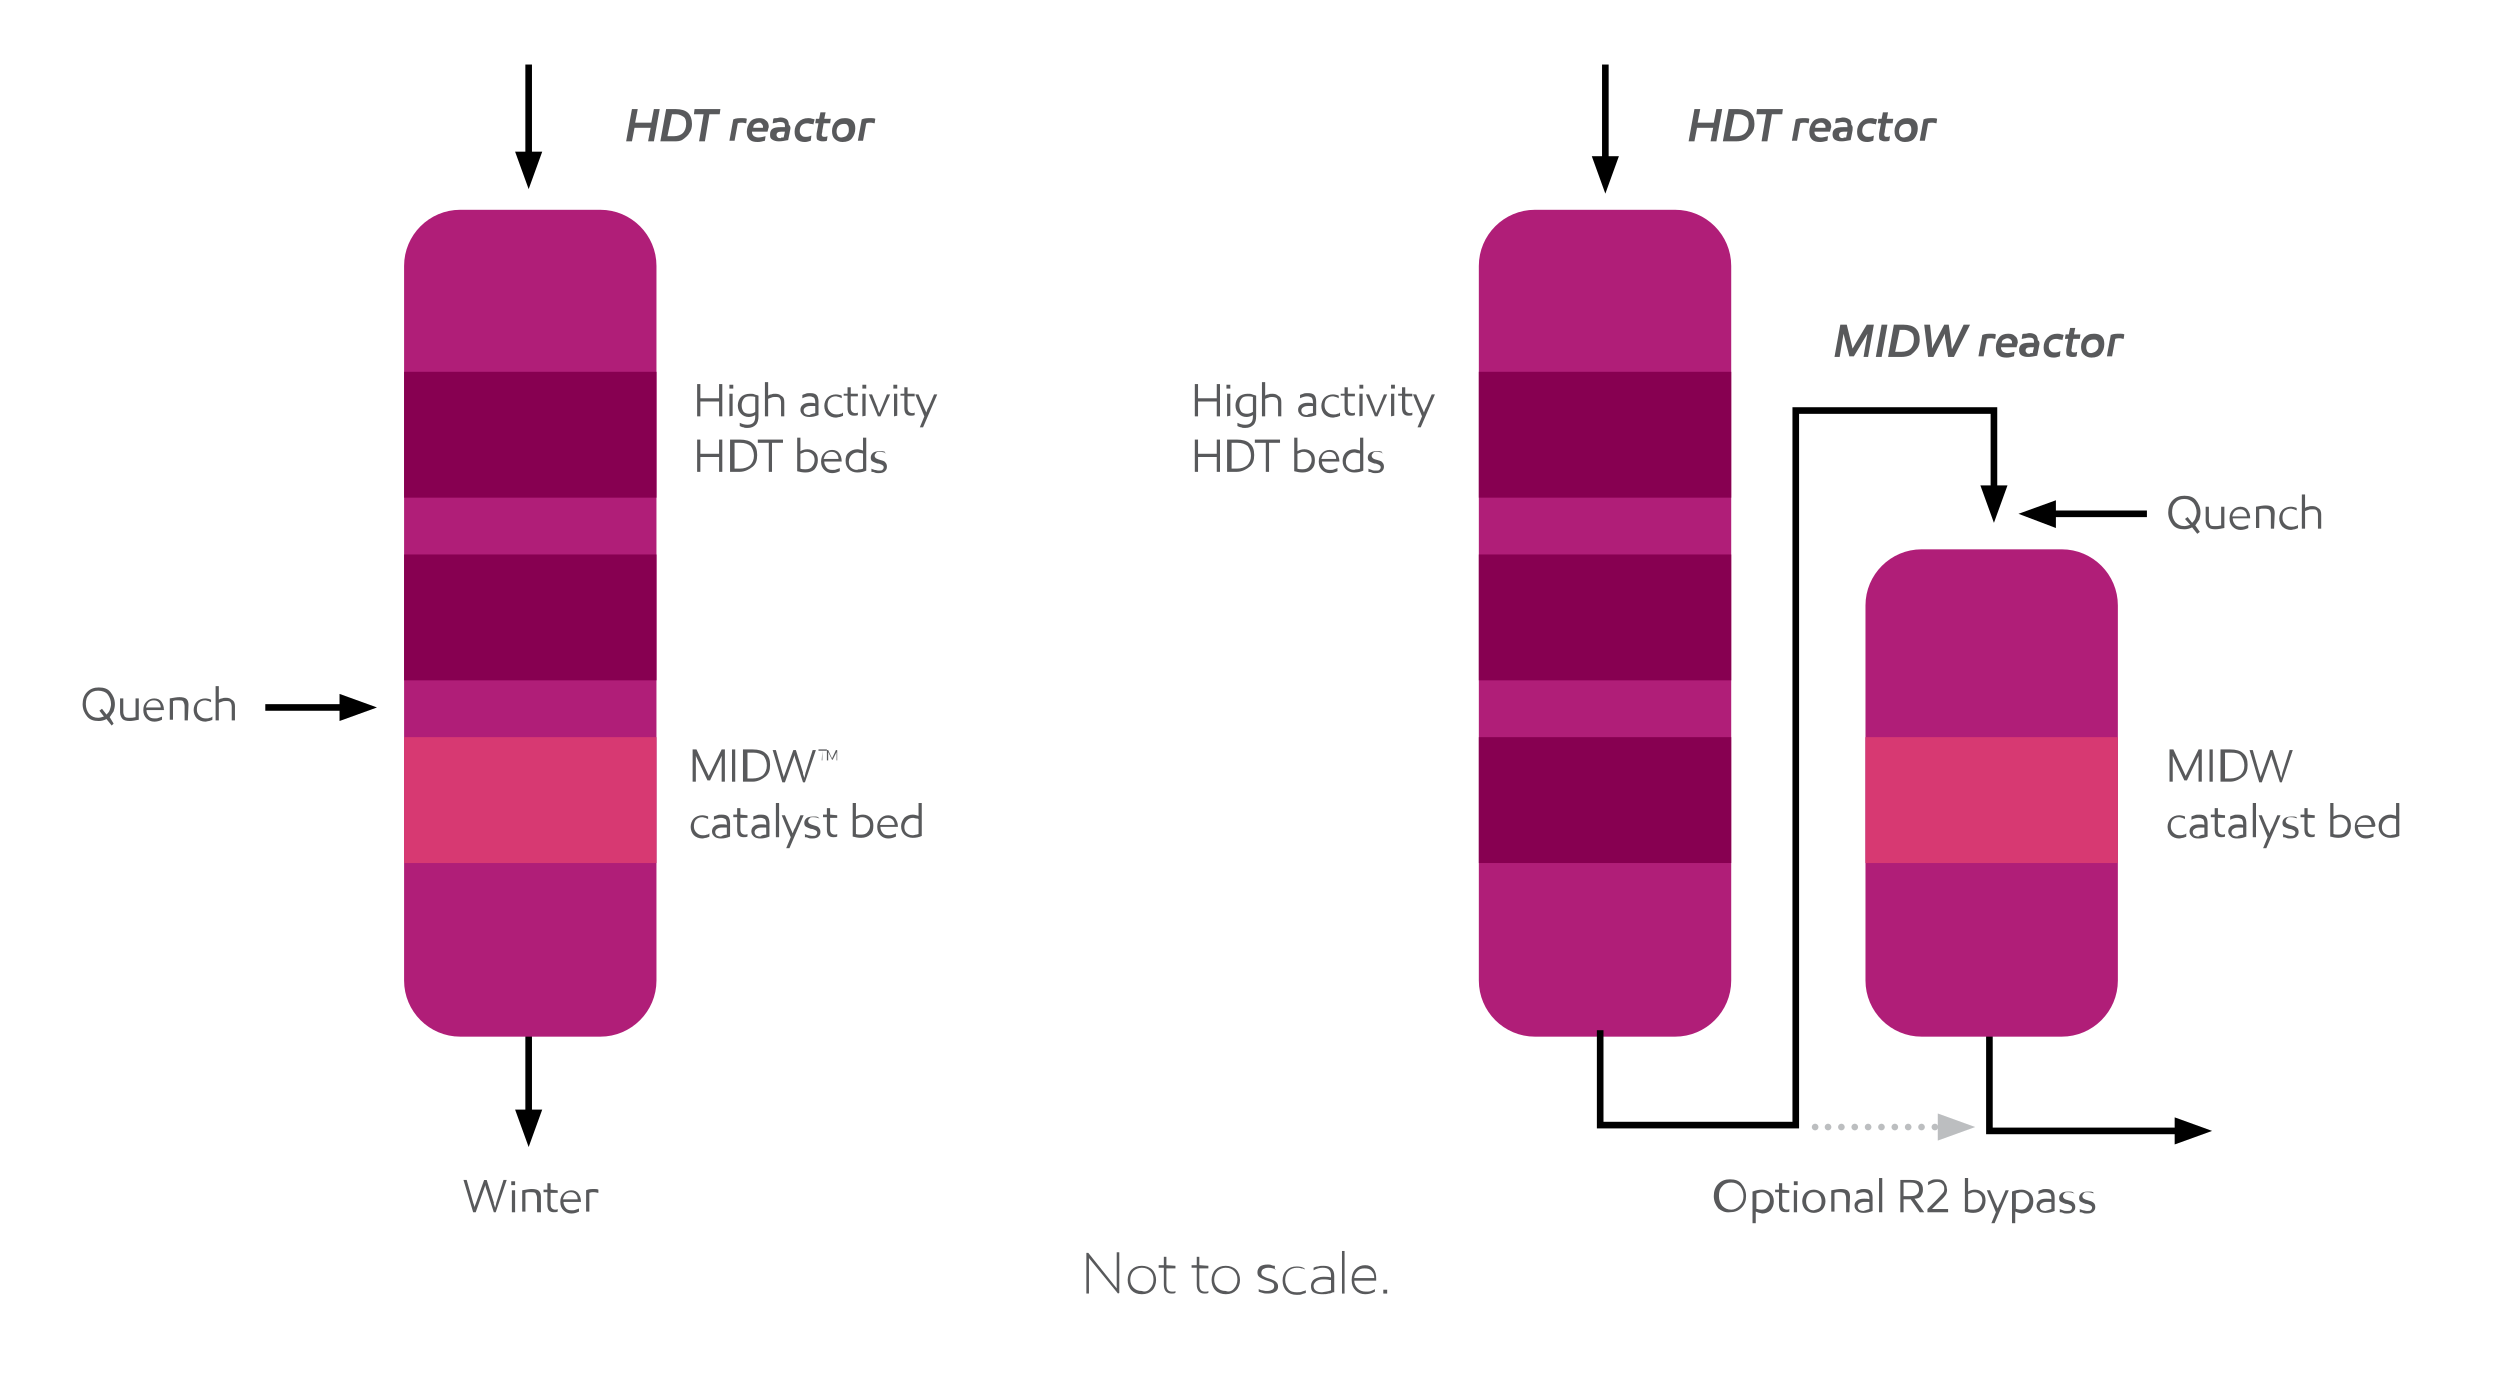 <?xml version="1.0" encoding="utf-8"?>
<!-- Generator: Adobe Illustrator 22.1.0, SVG Export Plug-In . SVG Version: 6.00 Build 0)  -->
<svg version="1.1" id="Layer_1" xmlns="http://www.w3.org/2000/svg" xmlns:xlink="http://www.w3.org/1999/xlink" x="0px" y="0px"
	 viewBox="0 0 387.3 216" style="enable-background:new 0 0 387.3 216;" xml:space="preserve">
<style type="text/css">
	.st0{fill:none;stroke:#000000;stroke-width:1.025;}
	.st1{clip-path:url(#SVGID_2_);fill:none;stroke:#000000;stroke-width:1.025;}
	.st2{clip-path:url(#SVGID_4_);fill:none;stroke:#000000;stroke-width:1.025;}
	.st3{enable-background:new    ;}
	.st4{fill:#58595B;}
	.st5{clip-path:url(#SVGID_6_);}
	.st6{fill:none;stroke:#BCBEC0;stroke-width:1.025;stroke-linecap:round;stroke-linejoin:round;stroke-dasharray:0,2.069;}
	.st7{fill:none;stroke:#BCBEC0;stroke-width:1.025;stroke-linecap:round;stroke-linejoin:round;}
	.st8{fill:#BCBEC0;}
	.st9{clip-path:url(#SVGID_8_);fill:#B01E78;}
	.st10{fill:#870051;}
	.st11{fill:#D73972;}
	.st12{clip-path:url(#SVGID_10_);fill:#B01E78;}
	.st13{clip-path:url(#SVGID_12_);fill:#B01E78;}
</style>
<line class="st0" x1="81.9" y1="158.3" x2="81.9" y2="173.5"/>
<polygon points="81.9,177.7 84,171.9 79.8,171.9 "/>
<g>
	<g>
		<g>
			<defs>
				<rect id="SVGID_1_" x="12.3" y="10" width="369.9" height="198.1"/>
			</defs>
			<clipPath id="SVGID_2_">
				<use xlink:href="#SVGID_1_"  style="overflow:visible;"/>
			</clipPath>
			<line class="st1" x1="81.9" y1="10" x2="81.9" y2="25.2"/>
		</g>
	</g>
</g>
<polygon points="81.9,29.3 84,23.5 79.8,23.5 "/>
<g>
	<g>
		<g>
			<defs>
				<rect id="SVGID_3_" x="12.3" y="10" width="369.9" height="198.1"/>
			</defs>
			<clipPath id="SVGID_4_">
				<use xlink:href="#SVGID_3_"  style="overflow:visible;"/>
			</clipPath>
			<line class="st2" x1="248.7" y1="10" x2="248.7" y2="25.9"/>
		</g>
	</g>
</g>
<polygon points="248.7,30 250.8,24.2 246.6,24.2 "/>
<g class="st3">
	<path class="st4" d="M76.5,187.8l-1-3.1c-0.2-0.5-0.3-0.9-0.3-1.1l0,0c-0.1,0.2-0.2,0.6-0.4,1.1l-1.1,3.1h-0.4l-1.5-5h0.5l1,3.5
		c0.1,0.3,0.2,0.5,0.2,0.7l0,0c0.1-0.3,0.2-0.5,0.3-0.8l1.2-3.4h0.4l1.1,3.5v0.2c0.1,0.3,0.2,0.5,0.2,0.6l0,0
		c0.1-0.2,0.1-0.5,0.2-0.8l1.1-3.5h0.5l-1.7,5H76.5z"/>
	<path class="st4" d="M79.2,183.6V183h0.6v0.6H79.2z M79.3,187.8v-3.4h0.5v3.4H79.3z"/>
	<path class="st4" d="M83.7,187.8h-0.5v-2.2c0-0.3-0.1-0.5-0.2-0.7s-0.4-0.2-0.7-0.2c-0.2,0-0.3,0-0.5,0s-0.3,0.1-0.4,0.1v2.9h-0.5
		v-3.3c0.6-0.1,1.1-0.2,1.5-0.2c0.5,0,0.9,0.1,1.1,0.3s0.3,0.5,0.3,0.9v2.4H83.7z"/>
</g>
<g class="st3">
	<path class="st4" d="M86.4,184.4v0.4h-1.1v1.8c0,0.3,0.1,0.5,0.2,0.6s0.3,0.2,0.5,0.2c0.1,0,0.3,0,0.4-0.1v0.4
		c-0.2,0.1-0.4,0.1-0.6,0.1c-0.7,0-1-0.4-1-1.2v-1.9h-0.6v-0.4h0.6v-1h0.5v1L86.4,184.4L86.4,184.4z"/>
</g>
<g class="st3">
	<path class="st4" d="M90,186.2h-2.7c0,0.4,0.1,0.6,0.3,0.9s0.5,0.4,1,0.4c0.2,0,0.4,0,0.6-0.1s0.4-0.1,0.5-0.2v0.5
		c-0.4,0.2-0.8,0.3-1.2,0.3c-0.5,0-0.9-0.2-1.2-0.5c-0.3-0.3-0.5-0.7-0.5-1.3s0.2-1,0.5-1.3s0.7-0.5,1.2-0.5s0.9,0.2,1.1,0.5
		s0.4,0.7,0.4,1.2C90,186,90,186.1,90,186.2z M89.5,185.8c0-0.3-0.1-0.6-0.3-0.8c-0.2-0.2-0.4-0.3-0.8-0.3c-0.3,0-0.6,0.1-0.8,0.3
		c-0.2,0.2-0.3,0.5-0.4,0.8H89.5z"/>
	<path class="st4" d="M92.7,184.8c-0.2,0-0.4-0.1-0.6-0.1c-0.1,0-0.3,0-0.4,0c-0.2,0-0.3,0.1-0.4,0.1v2.9h-0.5v-3.3
		c0.4-0.2,0.8-0.2,1.3-0.2c0.2,0,0.4,0,0.6,0.1V184.8z"/>
</g>
<g class="st3">
	<path class="st4" d="M266.2,187.2c-0.4-0.5-0.7-1.1-0.7-1.9c0-0.7,0.2-1.4,0.7-1.9s1.1-0.7,1.8-0.7c0.8,0,1.4,0.2,1.8,0.7
		s0.7,1.1,0.7,1.9c0,0.7-0.2,1.3-0.7,1.8s-1.1,0.7-1.8,0.7C267.3,187.9,266.7,187.6,266.2,187.2z M269.5,186.8
		c0.4-0.4,0.6-0.9,0.6-1.5s-0.2-1.1-0.5-1.5c-0.4-0.4-0.8-0.6-1.4-0.6s-1.1,0.2-1.4,0.6c-0.4,0.4-0.5,0.9-0.5,1.5s0.2,1.1,0.5,1.5
		c0.4,0.4,0.8,0.6,1.4,0.6C268.7,187.4,269.1,187.2,269.5,186.8z"/>
	<path class="st4" d="M272,187.7v1.8h-0.5v-4.9c0.5-0.2,1-0.3,1.5-0.3s0.9,0.2,1.3,0.5c0.3,0.3,0.5,0.7,0.5,1.3s-0.2,1-0.5,1.4
		c-0.3,0.3-0.8,0.5-1.3,0.5C272.5,187.9,272.2,187.8,272,187.7z M272,187.2c0.2,0.1,0.5,0.2,0.9,0.2s0.7-0.1,0.9-0.4s0.4-0.6,0.4-1
		s-0.1-0.7-0.3-0.9s-0.5-0.4-0.9-0.4c-0.2,0-0.3,0-0.5,0.1c-0.2,0-0.3,0.1-0.4,0.1v2.3H272z"/>
	<path class="st4" d="M277.2,184.4v0.4h-1.1v1.8c0,0.3,0.1,0.5,0.2,0.6s0.3,0.2,0.5,0.2c0.1,0,0.3,0,0.4-0.1v0.4
		c-0.2,0.1-0.4,0.1-0.6,0.1c-0.7,0-1-0.4-1-1.2v-1.9H275v-0.4h0.6v-1h0.5v1L277.2,184.4L277.2,184.4z"/>
	<path class="st4" d="M277.9,183.6V183h0.6v0.6H277.9z M277.9,187.8v-3.4h0.5v3.4H277.9z"/>
	<path class="st4" d="M279.7,187.4c-0.3-0.3-0.5-0.8-0.5-1.3s0.2-1,0.5-1.3s0.8-0.5,1.3-0.5s0.9,0.2,1.3,0.5
		c0.3,0.3,0.5,0.8,0.5,1.3s-0.2,1-0.5,1.3s-0.8,0.5-1.3,0.5S280,187.7,279.7,187.4z M281.9,187.1c0.2-0.2,0.3-0.6,0.3-1
		s-0.1-0.7-0.3-1s-0.5-0.4-0.9-0.4s-0.7,0.1-0.9,0.4s-0.3,0.6-0.3,1s0.1,0.7,0.3,1c0.2,0.3,0.5,0.4,0.9,0.4
		C281.4,187.4,281.7,187.3,281.9,187.1z"/>
	<path class="st4" d="M286.5,187.8H286v-2.2c0-0.3-0.1-0.5-0.2-0.7c-0.1-0.1-0.4-0.2-0.7-0.2c-0.2,0-0.3,0-0.5,0s-0.3,0.1-0.4,0.1
		v2.9h-0.5v-3.3c0.6-0.1,1.1-0.2,1.5-0.2c0.5,0,0.9,0.1,1.1,0.3s0.3,0.5,0.3,0.9L286.5,187.8L286.5,187.8z"/>
	<path class="st4" d="M290.1,187.6c-0.5,0.2-0.9,0.3-1.4,0.3c-0.4,0-0.8-0.1-1-0.3s-0.4-0.4-0.4-0.8c0-0.3,0.1-0.6,0.4-0.8
		c0.2-0.2,0.6-0.3,1.1-0.3c0.3,0,0.6,0,0.8,0.1v-0.2c0-0.3-0.1-0.6-0.2-0.7c-0.2-0.1-0.4-0.2-0.7-0.2c-0.3,0-0.7,0.1-1.1,0.3v-0.5
		c0.1-0.1,0.3-0.1,0.5-0.2c0.2-0.1,0.4-0.1,0.7-0.1c0.5,0,0.8,0.1,1,0.3s0.3,0.6,0.3,1L290.1,187.6L290.1,187.6z M289.6,187.3v-1.1
		h-0.3c-0.2,0-0.3,0-0.5,0c-0.3,0-0.6,0.1-0.7,0.2c-0.2,0.1-0.3,0.3-0.3,0.5s0.1,0.4,0.2,0.5s0.4,0.2,0.7,0.2
		C289,187.5,289.3,187.4,289.6,187.3z"/>
	<path class="st4" d="M291.1,187.8v-5.3h0.5v5.3H291.1z"/>
	<path class="st4" d="M296.6,185.7l1.5,2.1h-0.7l-1.4-2h-1.1v2h-0.5v-5h1.7c0.6,0,1.1,0.1,1.4,0.4s0.4,0.6,0.4,1.1
		c0,0.4-0.1,0.7-0.3,1S297,185.7,296.6,185.7z M294.9,185.3h1.2c0.4,0,0.7-0.1,0.9-0.3c0.2-0.2,0.3-0.4,0.3-0.7s-0.1-0.6-0.3-0.8
		s-0.5-0.3-1-0.3h-1.1V185.3z"/>
	<path class="st4" d="M301.5,185c-0.2,0.3-0.5,0.7-1,1.1l-1.2,1.2h2.5v0.5h-3.2v-0.5l1.6-1.6c0.4-0.4,0.6-0.7,0.8-0.9
		s0.2-0.4,0.2-0.7s-0.1-0.5-0.3-0.7s-0.4-0.3-0.8-0.3s-0.9,0.2-1.4,0.5v-0.5c0.2-0.1,0.4-0.2,0.6-0.3s0.5-0.1,0.8-0.1
		c0.5,0,0.9,0.1,1.1,0.4c0.2,0.3,0.4,0.6,0.4,1C301.7,184.4,301.6,184.7,301.5,185z"/>
</g>
<g class="st3">
	<path class="st4" d="M307.1,187.4c-0.3,0.3-0.8,0.5-1.4,0.5c-0.5,0-0.9-0.1-1.3-0.2v-5.2h0.5v2.1c0.3-0.2,0.7-0.3,1.1-0.3
		c0.5,0,0.9,0.2,1.2,0.5c0.3,0.3,0.4,0.7,0.4,1.2C307.6,186.6,307.4,187.1,307.1,187.4z M304.9,187.3c0.2,0.1,0.5,0.1,0.8,0.1
		c0.4,0,0.8-0.1,1-0.4s0.4-0.6,0.4-1s-0.1-0.7-0.3-0.9s-0.5-0.4-0.9-0.4c-0.2,0-0.4,0-0.5,0.1c-0.2,0.1-0.3,0.1-0.5,0.2V187.3z"/>
</g>
<g class="st3">
	<path class="st4" d="M308.5,189.5l0.7-1.7l-1.4-3.4h0.5l0.8,1.9c0.2,0.4,0.3,0.7,0.4,0.9l0,0c0.1-0.3,0.2-0.6,0.4-0.9l0.8-1.9h0.5
		l-2.2,5.1L308.5,189.5L308.5,189.5z"/>
	<path class="st4" d="M312.2,187.7v1.8h-0.5v-4.9c0.5-0.2,1-0.3,1.5-0.3s0.9,0.2,1.3,0.5c0.3,0.3,0.5,0.7,0.5,1.3s-0.2,1-0.5,1.4
		c-0.3,0.3-0.8,0.5-1.3,0.5C312.7,187.9,312.4,187.8,312.2,187.7z M312.2,187.2c0.2,0.1,0.5,0.2,0.9,0.2s0.7-0.1,0.9-0.4
		s0.4-0.6,0.4-1s-0.1-0.7-0.3-0.9c-0.2-0.2-0.5-0.4-0.9-0.4c-0.2,0-0.3,0-0.5,0.1c-0.2,0-0.3,0.1-0.4,0.1v2.3H312.2z"/>
	<path class="st4" d="M318.3,187.6c-0.5,0.2-0.9,0.3-1.4,0.3c-0.4,0-0.8-0.1-1-0.3s-0.4-0.4-0.4-0.8c0-0.3,0.1-0.6,0.4-0.8
		c0.2-0.2,0.6-0.3,1.1-0.3c0.3,0,0.6,0,0.8,0.1v-0.2c0-0.3-0.1-0.6-0.2-0.7c-0.2-0.1-0.4-0.2-0.7-0.2c-0.3,0-0.7,0.1-1.1,0.3v-0.5
		c0.1-0.1,0.3-0.1,0.5-0.2c0.2-0.1,0.4-0.1,0.7-0.1c0.5,0,0.8,0.1,1,0.3s0.3,0.6,0.3,1L318.3,187.6L318.3,187.6z M317.8,187.3v-1.1
		h-0.3c-0.2,0-0.3,0-0.5,0c-0.3,0-0.6,0.1-0.7,0.2c-0.2,0.1-0.3,0.3-0.3,0.5s0.1,0.4,0.2,0.5s0.4,0.2,0.7,0.2
		C317.2,187.5,317.5,187.4,317.8,187.3z"/>
	<path class="st4" d="M321.4,184.9c-0.3-0.1-0.6-0.2-1-0.2c-0.3,0-0.5,0-0.6,0.2c-0.1,0.1-0.2,0.2-0.2,0.4s0.1,0.3,0.2,0.4
		s0.4,0.2,0.8,0.3s0.6,0.2,0.7,0.4c0.1,0.1,0.2,0.3,0.2,0.6s-0.1,0.5-0.3,0.7c-0.2,0.2-0.5,0.3-1,0.3c-0.2,0-0.4,0-0.6-0.1
		s-0.4-0.1-0.5-0.1v-0.5c0.1,0.1,0.3,0.1,0.5,0.2s0.4,0.1,0.6,0.1c0.3,0,0.5,0,0.6-0.1s0.2-0.2,0.2-0.4s-0.1-0.3-0.3-0.4
		c-0.2-0.1-0.4-0.2-0.7-0.2c-0.3-0.1-0.5-0.2-0.7-0.3s-0.3-0.3-0.3-0.6s0.1-0.5,0.3-0.7c0.2-0.2,0.6-0.3,1-0.3c0.2,0,0.4,0,0.5,0
		c0.2,0,0.3,0.1,0.4,0.1v0.2H321.4z"/>
	<path class="st4" d="M324.4,184.9c-0.3-0.1-0.6-0.2-1-0.2c-0.3,0-0.5,0-0.6,0.2s-0.2,0.2-0.2,0.4s0.1,0.3,0.2,0.4
		c0.2,0.1,0.4,0.2,0.8,0.3s0.6,0.2,0.8,0.4c0.1,0.1,0.2,0.3,0.2,0.6s-0.1,0.5-0.3,0.7s-0.5,0.3-1,0.3c-0.2,0-0.4,0-0.6-0.1
		s-0.4-0.1-0.5-0.1v-0.5c0.1,0.1,0.3,0.1,0.5,0.2c0.2,0,0.4,0.1,0.6,0.1c0.3,0,0.5,0,0.6-0.1s0.2-0.2,0.2-0.4s-0.1-0.3-0.3-0.4
		c-0.2-0.1-0.4-0.2-0.7-0.2c-0.3-0.1-0.5-0.2-0.7-0.3s-0.3-0.3-0.3-0.6s0.1-0.5,0.3-0.7c0.2-0.2,0.6-0.3,1-0.3c0.2,0,0.4,0,0.5,0
		c0.2,0,0.3,0.1,0.4,0.1v0.2H324.4z"/>
</g>
<g>
	<g>
		<g>
			<defs>
				<rect id="SVGID_5_" x="12.3" y="10" width="369.9" height="198.1"/>
			</defs>
			<clipPath id="SVGID_6_">
				<use xlink:href="#SVGID_5_"  style="overflow:visible;"/>
			</clipPath>
			<g class="st5">
				<g class="st3">
					<path class="st4" d="M17.6,112.1l-0.3,0.3l-0.8-1c-0.4,0.2-0.8,0.3-1.2,0.3c-0.8,0-1.4-0.2-1.8-0.7c-0.4-0.5-0.7-1.1-0.7-1.9
						c0-0.7,0.2-1.4,0.7-1.9s1.1-0.7,1.8-0.7c0.8,0,1.4,0.2,1.8,0.7s0.7,1.1,0.7,1.9c0,0.4-0.1,0.8-0.2,1.1
						c-0.2,0.3-0.4,0.6-0.6,0.9L17.6,112.1z M15.4,110.1l0.4-0.3l0.7,0.9c0.2-0.2,0.4-0.4,0.5-0.7s0.2-0.6,0.2-0.9
						c0-0.6-0.2-1.1-0.5-1.5c-0.3-0.4-0.9-0.6-1.5-0.6c-0.6,0-1.1,0.2-1.4,0.6c-0.4,0.4-0.5,0.9-0.5,1.5s0.2,1.1,0.5,1.5
						c0.4,0.4,0.8,0.6,1.4,0.6c0.3,0,0.6-0.1,0.9-0.2L15.4,110.1z"/>
					<path class="st4" d="M18.6,110.4v-2.2h0.5v2.1c0,0.3,0.1,0.5,0.2,0.7c0.2,0.2,0.4,0.2,0.8,0.2c0.3,0,0.5,0,0.9-0.1v-2.9h0.5
						v3.3c-0.5,0.1-1,0.2-1.4,0.2c-0.5,0-0.9-0.1-1.1-0.3C18.8,111.2,18.6,110.8,18.6,110.4z"/>
					<path class="st4" d="M25.4,110h-2.7c0,0.4,0.1,0.6,0.3,0.9c0.2,0.3,0.5,0.4,1,0.4c0.2,0,0.4,0,0.6-0.1c0.2-0.1,0.4-0.1,0.5-0.2
						v0.5c-0.4,0.2-0.8,0.3-1.2,0.3c-0.5,0-0.9-0.2-1.2-0.5c-0.3-0.3-0.5-0.7-0.5-1.3c0-0.6,0.2-1,0.5-1.3c0.3-0.3,0.7-0.5,1.2-0.5
						s0.9,0.2,1.1,0.5S25.4,109.4,25.4,110C25.5,109.8,25.4,109.9,25.4,110z M24.9,109.6c0-0.3-0.1-0.6-0.3-0.8
						c-0.2-0.2-0.4-0.3-0.8-0.3c-0.3,0-0.6,0.1-0.8,0.3c-0.2,0.2-0.3,0.5-0.4,0.8H24.9z"/>
					<path class="st4" d="M29.1,111.6h-0.5v-2.2c0-0.3-0.1-0.5-0.2-0.7s-0.4-0.2-0.7-0.2c-0.2,0-0.3,0-0.5,0c-0.2,0-0.3,0.1-0.4,0.1
						v2.9h-0.5v-3.3c0.6-0.1,1.1-0.2,1.5-0.2c0.5,0,0.9,0.1,1.1,0.3c0.2,0.2,0.3,0.5,0.3,0.9L29.1,111.6L29.1,111.6z"/>
					<path class="st4" d="M32.7,108.8c-0.1-0.1-0.3-0.1-0.4-0.2c-0.2,0-0.3-0.1-0.5-0.1c-0.4,0-0.7,0.1-1,0.4
						c-0.2,0.2-0.3,0.6-0.3,1s0.1,0.7,0.4,1s0.6,0.4,1,0.4c0.2,0,0.4,0,0.6-0.1c0.2,0,0.3-0.1,0.4-0.2v0.5c-0.1,0.1-0.3,0.1-0.5,0.2
						c-0.2,0-0.4,0.1-0.6,0.1c-0.5,0-1-0.2-1.3-0.5S30,110.5,30,110s0.2-1,0.5-1.3s0.8-0.5,1.3-0.5c0.3,0,0.7,0.1,0.9,0.2V108.8z"/>
					<path class="st4" d="M36.4,109.4v2.2h-0.5v-2.1c0-0.3-0.1-0.6-0.2-0.7c-0.1-0.2-0.4-0.2-0.7-0.2c-0.2,0-0.4,0-0.6,0.1
						s-0.4,0.1-0.5,0.2v2.7h-0.5v-5.3h0.5v2.1c0.1-0.1,0.3-0.2,0.5-0.2c0.2-0.1,0.4-0.1,0.6-0.1c0.4,0,0.7,0.1,0.9,0.3
						C36.3,108.6,36.4,109,36.4,109.4z"/>
				</g>
			</g>
		</g>
	</g>
</g>
<g class="st3">
	<path class="st4" d="M340.8,82.4l-0.4,0.3l-0.8-1c-0.4,0.2-0.8,0.3-1.2,0.3c-0.8,0-1.4-0.2-1.8-0.7s-0.7-1.1-0.7-1.9
		c0-0.7,0.2-1.4,0.7-1.9s1.1-0.7,1.8-0.7c0.8,0,1.4,0.2,1.8,0.7s0.7,1.1,0.7,1.9c0,0.4-0.1,0.8-0.2,1.1c-0.2,0.3-0.4,0.6-0.6,0.9
		L340.8,82.4z M338.5,80.4l0.4-0.3l0.7,0.9c0.2-0.2,0.4-0.4,0.5-0.7s0.2-0.6,0.2-0.9c0-0.6-0.2-1.1-0.5-1.5
		c-0.4-0.4-0.8-0.6-1.4-0.6s-1.1,0.2-1.4,0.6c-0.4,0.4-0.5,0.9-0.5,1.5s0.2,1.1,0.5,1.5c0.4,0.4,0.8,0.6,1.4,0.6
		c0.3,0,0.6-0.1,0.9-0.2L338.5,80.4z"/>
	<path class="st4" d="M341.7,80.7v-2.2h0.5v2.1c0,0.3,0.1,0.5,0.2,0.7s0.4,0.2,0.8,0.2c0.3,0,0.5,0,0.9-0.1v-2.9h0.5v3.3
		c-0.5,0.1-1,0.2-1.4,0.2c-0.5,0-0.9-0.1-1.1-0.3S341.7,81.1,341.7,80.7z"/>
	<path class="st4" d="M348.6,80.3h-2.7c0,0.4,0.1,0.6,0.3,0.9s0.5,0.4,1,0.4c0.2,0,0.4,0,0.6-0.1s0.4-0.1,0.5-0.2v0.5
		c-0.4,0.2-0.8,0.3-1.2,0.3c-0.5,0-0.9-0.2-1.2-0.5c-0.3-0.3-0.5-0.7-0.5-1.3c0-0.6,0.2-1,0.5-1.3s0.7-0.5,1.2-0.5s0.9,0.2,1.1,0.5
		S348.6,79.7,348.6,80.3C348.6,80.1,348.6,80.2,348.6,80.3z M348.1,80c0-0.3-0.1-0.6-0.3-0.8c-0.2-0.2-0.4-0.3-0.8-0.3
		c-0.3,0-0.6,0.1-0.8,0.3c-0.2,0.2-0.3,0.5-0.4,0.8H348.1z"/>
	<path class="st4" d="M352.3,81.9h-0.5v-2.2c0-0.3-0.1-0.5-0.2-0.7c-0.1-0.1-0.4-0.2-0.7-0.2c-0.2,0-0.3,0-0.5,0s-0.3,0.1-0.4,0.1
		v2.9h-0.5v-3.3c0.6-0.1,1.1-0.2,1.5-0.2c0.5,0,0.9,0.1,1.1,0.3c0.2,0.2,0.3,0.5,0.3,0.9L352.3,81.9L352.3,81.9z"/>
	<path class="st4" d="M355.8,79.1c-0.1-0.1-0.3-0.1-0.4-0.2c-0.2,0-0.3-0.1-0.5-0.1c-0.4,0-0.7,0.1-1,0.4c-0.2,0.2-0.3,0.6-0.3,1
		s0.1,0.7,0.4,1s0.6,0.4,1,0.4c0.2,0,0.4,0,0.6-0.1c0.2,0,0.3-0.1,0.4-0.2v0.5c-0.1,0.1-0.3,0.1-0.5,0.2c-0.2,0-0.4,0.1-0.6,0.1
		c-0.5,0-1-0.2-1.3-0.5s-0.5-0.8-0.5-1.3s0.2-1,0.5-1.3s0.8-0.5,1.3-0.5c0.3,0,0.7,0.1,0.9,0.2V79.1z"/>
	<path class="st4" d="M359.6,79.7v2.2h-0.5v-2.1c0-0.3-0.1-0.6-0.2-0.7c-0.1-0.2-0.4-0.2-0.7-0.2c-0.2,0-0.4,0-0.6,0.1
		s-0.4,0.1-0.5,0.2v2.7h-0.5v-5.3h0.5v2.1c0.1-0.1,0.3-0.2,0.5-0.2c0.2-0.1,0.4-0.1,0.6-0.1c0.4,0,0.7,0.1,0.9,0.3
		C359.5,78.9,359.6,79.3,359.6,79.7z"/>
</g>
<g class="st3">
	<path class="st4" d="M111.4,64.5v-2.3h-2.9v2.3H108v-5h0.5v2.2h2.9v-2.2h0.5v5H111.4z"/>
	<path class="st4" d="M113,60.2v-0.6h0.6v0.6H113z M113,64.5V61h0.5v3.4L113,64.5L113,64.5z"/>
	<path class="st4" d="M117.5,64.5c0,0.5-0.1,1-0.4,1.3c-0.3,0.3-0.7,0.5-1.3,0.5c-0.2,0-0.5,0-0.6-0.1c-0.2,0-0.4-0.1-0.6-0.2v-0.5
		c0.4,0.2,0.8,0.3,1.2,0.3c0.4,0,0.7-0.1,0.9-0.3c0.2-0.2,0.3-0.5,0.3-1v-0.2c-0.3,0.2-0.7,0.3-1,0.3c-0.5,0-0.9-0.2-1.2-0.5
		c-0.3-0.3-0.5-0.7-0.5-1.3c0-0.5,0.2-1,0.5-1.3s0.8-0.5,1.4-0.5c0.3,0,0.5,0,0.7,0.1s0.4,0.1,0.6,0.2V64.5z M117,63.8v-2.3
		c-0.3-0.1-0.6-0.1-0.8-0.1c-0.5,0-0.8,0.1-1,0.4c-0.2,0.3-0.3,0.6-0.3,1s0.1,0.7,0.3,1c0.2,0.2,0.5,0.3,0.9,0.3
		C116.4,64.1,116.8,64,117,63.8z"/>
	<path class="st4" d="M121.5,62.3v2.2H121v-2.1c0-0.3-0.1-0.6-0.2-0.7c-0.1-0.2-0.4-0.2-0.7-0.2c-0.2,0-0.4,0-0.6,0.1
		s-0.4,0.1-0.5,0.2v2.7h-0.5v-5.3h0.5v2.1c0.1-0.1,0.3-0.2,0.5-0.2c0.2-0.1,0.4-0.1,0.6-0.1c0.4,0,0.7,0.1,0.9,0.3
		C121.4,61.5,121.5,61.8,121.5,62.3z"/>
	<path class="st4" d="M126.8,64.3c-0.5,0.2-0.9,0.3-1.4,0.3c-0.4,0-0.8-0.1-1-0.3c-0.2-0.2-0.4-0.4-0.4-0.8c0-0.3,0.1-0.6,0.4-0.8
		c0.2-0.2,0.6-0.3,1.1-0.3c0.3,0,0.6,0,0.8,0.1v-0.2c0-0.3-0.1-0.6-0.2-0.7c-0.2-0.1-0.4-0.2-0.7-0.2c-0.3,0-0.7,0.1-1.1,0.3v-0.5
		c0.1-0.1,0.3-0.1,0.5-0.2c0.2-0.1,0.4-0.1,0.7-0.1c0.5,0,0.8,0.1,1,0.3s0.3,0.6,0.3,1C126.8,62.2,126.8,64.3,126.8,64.3z M126.3,64
		v-1.1H126c-0.2,0-0.3,0-0.5,0c-0.3,0-0.6,0.1-0.7,0.2c-0.2,0.1-0.3,0.3-0.3,0.5s0.1,0.4,0.2,0.5c0.1,0.1,0.4,0.2,0.7,0.2
		C125.7,64.1,126,64.1,126.3,64z"/>
	<path class="st4" d="M130.4,61.7c-0.1-0.1-0.3-0.1-0.4-0.2c-0.2,0-0.3-0.1-0.5-0.1c-0.4,0-0.7,0.1-1,0.4c-0.2,0.2-0.3,0.6-0.3,1
		s0.1,0.7,0.4,1c0.3,0.3,0.6,0.4,1,0.4c0.2,0,0.4,0,0.6-0.1c0.2,0,0.3-0.1,0.4-0.2v0.5c-0.1,0.1-0.3,0.1-0.5,0.2
		c-0.2,0-0.4,0.1-0.6,0.1c-0.5,0-1-0.2-1.3-0.5c-0.3-0.3-0.5-0.8-0.5-1.3s0.2-1,0.5-1.3c0.3-0.3,0.8-0.5,1.3-0.5
		c0.3,0,0.7,0.1,0.9,0.2V61.7z"/>
	<path class="st4" d="M132.9,61v0.4h-1.1v1.8c0,0.3,0.1,0.5,0.2,0.6c0.1,0.1,0.3,0.2,0.5,0.2c0.1,0,0.3,0,0.4-0.1v0.4
		c-0.2,0.1-0.4,0.1-0.6,0.1c-0.7,0-1-0.4-1-1.2v-1.9h-0.6V61h0.6v-1h0.5v1H132.9z"/>
	<path class="st4" d="M133.6,60.2v-0.6h0.6v0.6H133.6z M133.6,64.5V61h0.5v3.4L133.6,64.5L133.6,64.5z"/>
	<path class="st4" d="M136,64.5l-1.4-3.4h0.5l0.8,2c0.1,0.4,0.2,0.7,0.3,0.9l0,0c0.1-0.2,0.2-0.5,0.4-0.9l0.8-2h0.5l-1.5,3.4H136z"
		/>
	<path class="st4" d="M138.4,60.2v-0.6h0.6v0.6H138.4z M138.5,64.5V61h0.5v3.4L138.5,64.5L138.5,64.5z"/>
	<path class="st4" d="M141.7,61v0.4h-1.1v1.8c0,0.3,0.1,0.5,0.2,0.6c0.1,0.1,0.3,0.2,0.5,0.2c0.1,0,0.3,0,0.4-0.1v0.4
		c-0.2,0.1-0.4,0.1-0.6,0.1c-0.7,0-1-0.4-1-1.2v-1.9h-0.6V61h0.6v-1h0.5v1H141.7z"/>
	<path class="st4" d="M142.5,66.2l0.7-1.7l-1.4-3.4h0.5l0.8,1.9c0.2,0.4,0.3,0.7,0.4,0.9l0,0c0.1-0.3,0.2-0.6,0.4-0.9l0.8-1.9h0.5
		l-2.2,5.1C143,66.2,142.5,66.2,142.5,66.2z"/>
</g>
<g class="st3">
	<path class="st4" d="M111.4,73.1v-2.3h-2.9v2.3H108v-5h0.5v2.2h2.9v-2.2h0.5v5H111.4z"/>
</g>
<g class="st3">
	<path class="st4" d="M114.6,73.1h-1.5v-5h1.5c0.9,0,1.6,0.2,2,0.6c0.5,0.4,0.7,1,0.7,1.8c0,0.8-0.2,1.4-0.7,1.8
		S115.4,73.1,114.6,73.1z M113.6,72.6h1c0.7,0,1.2-0.2,1.6-0.5c0.4-0.4,0.6-0.9,0.6-1.5s-0.2-1.1-0.5-1.5c-0.4-0.3-0.9-0.5-1.6-0.5
		h-0.9v4H113.6z"/>
</g>
<g class="st3">
	<path class="st4" d="M119.6,68.6v4.5h-0.5v-4.5h-1.7v-0.5h3.9v0.5H119.6z"/>
</g>
<g class="st3">
	<path class="st4" d="M126.2,72.7c-0.3,0.3-0.8,0.5-1.4,0.5c-0.5,0-0.9-0.1-1.3-0.2v-5.2h0.5v2.1c0.3-0.2,0.7-0.3,1.1-0.3
		c0.5,0,0.9,0.2,1.2,0.5c0.3,0.3,0.4,0.7,0.4,1.2C126.7,71.9,126.5,72.3,126.2,72.7z M124,72.6c0.2,0.1,0.5,0.1,0.8,0.1
		c0.4,0,0.8-0.1,1-0.4c0.2-0.2,0.4-0.6,0.4-1s-0.1-0.7-0.3-0.9c-0.2-0.2-0.5-0.4-0.9-0.4c-0.2,0-0.4,0-0.5,0.1
		c-0.2,0.1-0.3,0.1-0.5,0.2V72.6z"/>
</g>
<g class="st3">
	<path class="st4" d="M130.4,71.5h-2.7c0,0.4,0.1,0.6,0.3,0.9c0.2,0.3,0.5,0.4,1,0.4c0.2,0,0.4,0,0.6-0.1s0.4-0.1,0.5-0.2V73
		c-0.4,0.2-0.8,0.3-1.2,0.3c-0.5,0-0.9-0.2-1.2-0.5c-0.3-0.3-0.5-0.7-0.5-1.3c0-0.6,0.2-1,0.5-1.3c0.3-0.3,0.7-0.5,1.2-0.5
		s0.9,0.2,1.1,0.5S130.4,70.9,130.4,71.5C130.4,71.3,130.4,71.4,130.4,71.5z M129.9,71.1c0-0.3-0.1-0.6-0.3-0.8
		c-0.2-0.2-0.4-0.3-0.8-0.3c-0.3,0-0.6,0.1-0.8,0.3c-0.2,0.2-0.3,0.5-0.4,0.8H129.9z"/>
	<path class="st4" d="M131.5,70.1c0.3-0.3,0.8-0.5,1.3-0.5c0.3,0,0.6,0.1,0.9,0.2v-2h0.5v5.1c-0.4,0.2-0.9,0.3-1.4,0.3
		s-1-0.2-1.3-0.5S131,72,131,71.4C131,70.9,131.1,70.4,131.5,70.1z M133.3,72.7c0.2,0,0.3-0.1,0.4-0.1v-2.3
		c-0.1-0.1-0.3-0.1-0.4-0.1c-0.1,0-0.3-0.1-0.4-0.1c-0.4,0-0.7,0.1-1,0.4c-0.2,0.2-0.4,0.6-0.4,1s0.1,0.7,0.3,0.9
		c0.2,0.2,0.5,0.4,1,0.4C132.9,72.7,133.1,72.7,133.3,72.7z"/>
	<path class="st4" d="M137.3,70.2c-0.3-0.1-0.6-0.2-1-0.2c-0.3,0-0.5,0-0.6,0.2c-0.1,0.1-0.2,0.2-0.2,0.4c0,0.2,0.1,0.3,0.2,0.4
		c0.2,0.1,0.4,0.2,0.8,0.3c0.4,0.1,0.6,0.2,0.7,0.4c0.1,0.1,0.2,0.3,0.2,0.6s-0.1,0.5-0.3,0.7c-0.2,0.2-0.5,0.3-1,0.3
		c-0.2,0-0.4,0-0.6-0.1s-0.4-0.1-0.5-0.1v-0.5c0.1,0.1,0.3,0.1,0.5,0.2c0.2,0,0.4,0.1,0.6,0.1c0.3,0,0.5,0,0.6-0.1
		c0.1-0.1,0.2-0.2,0.2-0.4c0-0.2-0.1-0.3-0.3-0.4c-0.2-0.1-0.4-0.2-0.7-0.2c-0.3-0.1-0.5-0.2-0.7-0.3c-0.2-0.1-0.3-0.3-0.3-0.6
		c0-0.3,0.1-0.5,0.3-0.7s0.6-0.3,1-0.3c0.2,0,0.4,0,0.5,0c0.2,0,0.3,0.1,0.4,0.1v0.2H137.3z"/>
</g>
<g class="st3">
	<path class="st4" d="M188.5,64.5v-2.3h-2.9v2.3h-0.5v-5h0.5v2.2h2.9v-2.2h0.5v5H188.5z"/>
	<path class="st4" d="M190,60.2v-0.6h0.6v0.6H190z M190.1,64.5V61h0.5v3.4L190.1,64.5L190.1,64.5z"/>
	<path class="st4" d="M194.6,64.5c0,0.5-0.1,1-0.4,1.3c-0.3,0.3-0.7,0.5-1.3,0.5c-0.2,0-0.5,0-0.6-0.1c-0.2,0-0.4-0.1-0.6-0.2v-0.5
		c0.4,0.2,0.8,0.3,1.2,0.3s0.7-0.1,0.9-0.3s0.3-0.5,0.3-1v-0.2c-0.3,0.2-0.7,0.3-1,0.3c-0.5,0-0.9-0.2-1.2-0.5
		c-0.3-0.3-0.5-0.7-0.5-1.3c0-0.5,0.2-1,0.5-1.3s0.8-0.5,1.4-0.5c0.3,0,0.5,0,0.7,0.1s0.4,0.1,0.6,0.2L194.6,64.5L194.6,64.5z
		 M194.1,63.8v-2.3c-0.3-0.1-0.6-0.1-0.8-0.1c-0.5,0-0.8,0.1-1,0.4c-0.2,0.3-0.3,0.6-0.3,1s0.1,0.7,0.3,1c0.2,0.2,0.5,0.3,0.9,0.3
		C193.5,64.1,193.8,64,194.1,63.8z"/>
	<path class="st4" d="M198.5,62.3v2.2H198v-2.1c0-0.3-0.1-0.6-0.2-0.7s-0.4-0.2-0.7-0.2c-0.2,0-0.4,0-0.6,0.1s-0.4,0.1-0.5,0.2v2.7
		h-0.5v-5.3h0.5v2.1c0.1-0.1,0.3-0.2,0.5-0.2c0.2-0.1,0.4-0.1,0.6-0.1c0.4,0,0.7,0.1,0.9,0.3C198.4,61.5,198.5,61.8,198.5,62.3z"/>
	<path class="st4" d="M203.9,64.3c-0.5,0.2-0.9,0.3-1.4,0.3s-0.8-0.1-1-0.3c-0.2-0.2-0.4-0.4-0.4-0.8c0-0.3,0.1-0.6,0.4-0.8
		s0.6-0.3,1.1-0.3c0.3,0,0.6,0,0.8,0.1v-0.2c0-0.3-0.1-0.6-0.2-0.7c-0.2-0.1-0.4-0.2-0.7-0.2s-0.7,0.1-1.1,0.3v-0.5
		c0.1-0.1,0.3-0.1,0.5-0.2c0.2-0.1,0.4-0.1,0.7-0.1c0.5,0,0.8,0.1,1,0.3s0.3,0.6,0.3,1L203.9,64.3L203.9,64.3z M203.4,64v-1.1h-0.3
		c-0.2,0-0.3,0-0.5,0c-0.3,0-0.6,0.1-0.7,0.2c-0.2,0.1-0.3,0.3-0.3,0.5s0.1,0.4,0.2,0.5c0.1,0.1,0.4,0.2,0.7,0.2
		C202.7,64.1,203,64.1,203.4,64z"/>
	<path class="st4" d="M207.4,61.7c-0.1-0.1-0.3-0.1-0.4-0.2c-0.2,0-0.3-0.1-0.5-0.1c-0.4,0-0.7,0.1-1,0.4c-0.2,0.2-0.3,0.6-0.3,1
		s0.1,0.7,0.4,1c0.3,0.3,0.6,0.4,1,0.4c0.2,0,0.4,0,0.6-0.1c0.2,0,0.3-0.1,0.4-0.2v0.5c-0.1,0.1-0.3,0.1-0.5,0.2
		c-0.2,0-0.4,0.1-0.6,0.1c-0.5,0-1-0.2-1.3-0.5c-0.3-0.3-0.5-0.8-0.5-1.3s0.2-1,0.5-1.3s0.8-0.5,1.3-0.5c0.3,0,0.7,0.1,0.9,0.2
		L207.4,61.7L207.4,61.7z"/>
	<path class="st4" d="M209.9,61v0.4h-1.1v1.8c0,0.3,0.1,0.5,0.2,0.6c0.1,0.1,0.3,0.2,0.5,0.2c0.1,0,0.3,0,0.4-0.1v0.4
		c-0.2,0.1-0.4,0.1-0.6,0.1c-0.7,0-1-0.4-1-1.2v-1.9h-0.6V61h0.6v-1h0.5v1H209.9z"/>
	<path class="st4" d="M210.6,60.2v-0.6h0.6v0.6H210.6z M210.6,64.5V61h0.5v3.4L210.6,64.5L210.6,64.5z"/>
	<path class="st4" d="M213,64.5l-1.4-3.4h0.5l0.8,2c0.1,0.4,0.2,0.7,0.3,0.9l0,0c0.1-0.2,0.2-0.5,0.4-0.9l0.8-2h0.5l-1.5,3.4H213z"
		/>
	<path class="st4" d="M215.5,60.2v-0.6h0.6v0.6H215.5z M215.5,64.5V61h0.5v3.4L215.5,64.5L215.5,64.5z"/>
	<path class="st4" d="M218.8,61v0.4h-1.1v1.8c0,0.3,0.1,0.5,0.2,0.6c0.1,0.1,0.3,0.2,0.5,0.2c0.1,0,0.3,0,0.4-0.1v0.4
		c-0.2,0.1-0.4,0.1-0.6,0.1c-0.7,0-1-0.4-1-1.2v-1.9h-0.6V61h0.6v-1h0.5v1H218.8z"/>
	<path class="st4" d="M219.6,66.2l0.7-1.7l-1.4-3.4h0.5l0.8,1.9c0.2,0.4,0.3,0.7,0.4,0.9l0,0c0.1-0.3,0.2-0.6,0.4-0.9l0.8-1.9h0.5
		l-2.2,5.1C220.1,66.2,219.6,66.2,219.6,66.2z"/>
</g>
<g class="st3">
	<path class="st4" d="M188.5,73.1v-2.3h-2.9v2.3h-0.5v-5h0.5v2.2h2.9v-2.2h0.5v5H188.5z"/>
</g>
<g class="st3">
	<path class="st4" d="M191.6,73.1h-1.5v-5h1.5c0.9,0,1.6,0.2,2,0.6c0.5,0.4,0.7,1,0.7,1.8c0,0.8-0.2,1.4-0.7,1.8
		S192.4,73.1,191.6,73.1z M190.6,72.6h1c0.7,0,1.2-0.2,1.6-0.5c0.4-0.4,0.6-0.9,0.6-1.5s-0.2-1.1-0.5-1.5c-0.4-0.3-0.9-0.5-1.6-0.5
		h-0.9v4H190.6z"/>
</g>
<g class="st3">
	<path class="st4" d="M196.6,68.6v4.5h-0.5v-4.5h-1.7v-0.5h3.9v0.5H196.6z"/>
</g>
<g class="st3">
	<path class="st4" d="M203.2,72.7c-0.3,0.3-0.8,0.5-1.4,0.5c-0.5,0-0.9-0.1-1.3-0.2v-5.2h0.5v2.1c0.3-0.2,0.7-0.3,1.1-0.3
		c0.5,0,0.9,0.2,1.2,0.5s0.4,0.7,0.4,1.2C203.7,71.9,203.6,72.3,203.2,72.7z M201,72.6c0.2,0.1,0.5,0.1,0.8,0.1c0.4,0,0.8-0.1,1-0.4
		s0.4-0.6,0.4-1s-0.1-0.7-0.3-0.9S202.4,70,202,70c-0.2,0-0.4,0-0.5,0.1c-0.2,0.1-0.3,0.1-0.5,0.2V72.6z"/>
</g>
<g class="st3">
	<path class="st4" d="M207.5,71.5h-2.7c0,0.4,0.1,0.6,0.3,0.9s0.5,0.4,1,0.4c0.2,0,0.4,0,0.6-0.1s0.4-0.1,0.5-0.2V73
		c-0.4,0.2-0.8,0.3-1.2,0.3c-0.5,0-0.9-0.2-1.2-0.5s-0.5-0.7-0.5-1.3c0-0.6,0.2-1,0.5-1.3s0.7-0.5,1.2-0.5s0.9,0.2,1.1,0.5
		S207.5,70.9,207.5,71.5C207.5,71.3,207.5,71.4,207.5,71.5z M207,71.1c0-0.3-0.1-0.6-0.3-0.8c-0.2-0.2-0.4-0.3-0.8-0.3
		c-0.3,0-0.6,0.1-0.8,0.3c-0.2,0.2-0.3,0.5-0.4,0.8H207z"/>
	<path class="st4" d="M208.5,70.1c0.3-0.3,0.8-0.5,1.3-0.5c0.3,0,0.6,0.1,0.9,0.2v-2h0.5v5.1c-0.4,0.2-0.9,0.3-1.4,0.3
		s-1-0.2-1.3-0.5S208,72,208,71.4C208,70.9,208.2,70.4,208.5,70.1z M210.3,72.7c0.2,0,0.3-0.1,0.4-0.1v-2.3
		c-0.1-0.1-0.3-0.1-0.4-0.1s-0.3-0.1-0.4-0.1c-0.4,0-0.7,0.1-1,0.4c-0.2,0.2-0.4,0.6-0.4,1s0.1,0.7,0.3,0.9s0.5,0.4,1,0.4
		C210,72.7,210.2,72.7,210.3,72.7z"/>
	<path class="st4" d="M214.3,70.2c-0.3-0.1-0.6-0.2-1-0.2c-0.3,0-0.5,0-0.6,0.2c-0.1,0.1-0.2,0.2-0.2,0.4c0,0.2,0.1,0.3,0.2,0.4
		c0.1,0.1,0.4,0.2,0.8,0.3c0.4,0.1,0.6,0.2,0.7,0.4c0.1,0.1,0.2,0.3,0.2,0.6s-0.1,0.5-0.3,0.7c-0.2,0.2-0.5,0.3-1,0.3
		c-0.2,0-0.4,0-0.6-0.1s-0.4-0.1-0.5-0.1v-0.5c0.1,0.1,0.3,0.1,0.5,0.2c0.2,0.1,0.4,0.1,0.6,0.1c0.3,0,0.5,0,0.6-0.1
		c0.1-0.1,0.2-0.2,0.2-0.4c0-0.2-0.1-0.3-0.3-0.4c-0.2-0.1-0.4-0.2-0.7-0.2c-0.3-0.1-0.5-0.2-0.7-0.3c-0.2-0.1-0.3-0.3-0.3-0.6
		c0-0.3,0.1-0.5,0.3-0.7s0.6-0.3,1-0.3c0.2,0,0.4,0,0.5,0c0.2,0,0.3,0.1,0.4,0.1v0.2H214.3z"/>
</g>
<g class="st3">
	<path class="st4" d="M265,21.9l0.4-2.1h-2.5l-0.4,2.1h-0.9l0.9-5h0.9L263,19h2.5l0.4-2.1h0.9l-0.9,5H265z"/>
</g>
<g class="st3">
	<path class="st4" d="M268.9,21.9h-2l0.9-5h1.5c0.8,0,1.5,0.2,1.9,0.6c0.4,0.4,0.6,1,0.6,1.7c0,0.5-0.1,1-0.4,1.4
		c-0.3,0.4-0.6,0.7-1,1C270,21.8,269.5,21.9,268.9,21.9z M268,21.1h1c0.6,0,1.1-0.2,1.4-0.5s0.5-0.8,0.5-1.4c0-0.5-0.1-0.9-0.4-1.1
		s-0.7-0.4-1.1-0.4h-0.7L268,21.1z"/>
</g>
<g class="st3">
	<path class="st4" d="M274.5,17.7l-0.7,4.2h-0.9l0.7-4.2h-1.5l0.1-0.8h4l-0.1,0.8H274.5z"/>
</g>
<g class="st3">
	<path class="st4" d="M280.2,19.1c-0.2,0-0.4-0.1-0.6-0.1s-0.5,0-0.7,0.1l-0.5,2.7h-0.8l0.6-3.3c0.4-0.2,0.9-0.2,1.4-0.2
		c0.2,0,0.5,0,0.7,0.1L280.2,19.1z"/>
</g>
<g class="st3">
	<path class="st4" d="M283.5,20.4h-2.4v0.1c0,0.2,0.1,0.4,0.3,0.6c0.2,0.1,0.4,0.2,0.7,0.2c0.3,0,0.7-0.1,1.1-0.2l-0.1,0.7
		c-0.4,0.1-0.7,0.2-1.1,0.2c-0.6,0-1-0.1-1.3-0.4c-0.3-0.3-0.4-0.7-0.4-1.2c0-0.6,0.2-1.1,0.5-1.5c0.3-0.4,0.8-0.6,1.4-0.6
		c0.5,0,0.8,0.1,1.1,0.4c0.3,0.2,0.4,0.6,0.4,1C283.6,19.9,283.6,20.1,283.5,20.4z M282.8,19.8c0-0.1,0-0.2,0-0.2
		c0-0.2-0.1-0.3-0.2-0.4s-0.2-0.2-0.5-0.2c-0.2,0-0.4,0.1-0.6,0.2c-0.2,0.1-0.3,0.3-0.3,0.6H282.8z"/>
	<path class="st4" d="M287,20.2l-0.3,1.5c-0.5,0.1-1,0.2-1.4,0.2c-0.5,0-0.8-0.1-1.1-0.3c-0.2-0.2-0.3-0.4-0.3-0.8
		c0-0.8,0.5-1.1,1.6-1.1c0.2,0,0.4,0,0.7,0c0-0.1,0-0.2,0-0.3c0-0.3-0.2-0.5-0.7-0.5c-0.2,0-0.4,0-0.6,0.1c-0.2,0-0.4,0.1-0.6,0.1
		l0.1-0.7c0.1-0.1,0.3-0.1,0.5-0.1s0.4-0.1,0.6-0.1c0.4,0,0.7,0.1,1,0.3c0.3,0.2,0.3,0.5,0.3,0.8C287.1,19.6,287,19.8,287,20.2z
		 M285.8,21.3h0.2l0.2-0.9c-0.2,0-0.4,0-0.6,0c-0.5,0-0.7,0.2-0.7,0.5c0,0.2,0.1,0.3,0.2,0.4c0.1,0.1,0.3,0.1,0.5,0.1
		C285.5,21.3,285.7,21.3,285.8,21.3z"/>
	<path class="st4" d="M290.6,19.3c-0.1-0.1-0.3-0.1-0.4-0.1s-0.3-0.1-0.5-0.1c-0.4,0-0.7,0.1-0.9,0.3s-0.3,0.5-0.3,0.9
		c0,0.3,0.1,0.5,0.3,0.7c0.2,0.2,0.4,0.2,0.7,0.2c0.3,0,0.6-0.1,0.8-0.2l-0.1,0.8c-0.3,0.1-0.6,0.2-0.9,0.2c-0.5,0-0.9-0.1-1.2-0.4
		c-0.3-0.3-0.4-0.7-0.4-1.2c0-0.6,0.2-1.1,0.6-1.5s0.9-0.6,1.5-0.6c0.2,0,0.4,0,0.6,0.1c0.2,0,0.3,0.1,0.4,0.1L290.6,19.3z"/>
</g>
<g class="st3">
	<path class="st4" d="M293.3,18.4l-0.1,0.7h-1l-0.2,1.1c0,0.3-0.1,0.5-0.1,0.6c0,0.3,0.1,0.4,0.4,0.4c0.2,0,0.3,0,0.5-0.1l-0.1,0.7
		c-0.2,0.1-0.5,0.1-0.7,0.1c-0.3,0-0.5-0.1-0.7-0.2c-0.2-0.1-0.2-0.4-0.2-0.7c0-0.2,0-0.4,0.1-0.8l0.2-1.1h-0.5l0.1-0.7h0.5l0.2-1
		h0.8l-0.2,1H293.3z"/>
</g>
<g class="st3">
	<path class="st4" d="M293.9,21.5c-0.3-0.3-0.4-0.7-0.4-1.2c0-0.6,0.2-1,0.5-1.4c0.4-0.4,0.8-0.6,1.5-0.6c0.5,0,0.9,0.1,1.2,0.4
		c0.3,0.3,0.4,0.7,0.4,1.2c0,0.6-0.2,1.1-0.5,1.5s-0.8,0.6-1.5,0.6C294.6,22,294.2,21.8,293.9,21.5z M295.9,20.8
		c0.2-0.2,0.2-0.5,0.2-0.8s-0.1-0.5-0.2-0.6c-0.1-0.2-0.3-0.2-0.6-0.2c-0.3,0-0.6,0.1-0.8,0.3s-0.3,0.5-0.3,0.9
		c0,0.3,0.1,0.5,0.2,0.7c0.2,0.2,0.4,0.2,0.6,0.2C295.5,21.2,295.8,21.1,295.9,20.8z"/>
	<path class="st4" d="M300,19.1c-0.2,0-0.4-0.1-0.6-0.1s-0.5,0-0.7,0.1l-0.5,2.7h-0.8l0.6-3.3c0.4-0.2,0.9-0.2,1.4-0.2
		c0.2,0,0.5,0,0.7,0.1L300,19.1z"/>
</g>
<g class="st3">
	<path class="st4" d="M100.4,21.9l0.4-2.1h-2.5l-0.4,2.1H97l0.9-5h0.9L98.4,19h2.5l0.4-2.1h0.9l-0.9,5H100.4z"/>
</g>
<g class="st3">
	<path class="st4" d="M104.3,21.9h-2l0.9-5h1.5c0.8,0,1.5,0.2,1.9,0.6c0.4,0.4,0.6,1,0.6,1.7c0,0.5-0.1,1-0.4,1.4
		c-0.2,0.4-0.6,0.7-1,1C105.4,21.9,104.9,21.9,104.3,21.9z M103.4,21.1h1c0.6,0,1.1-0.2,1.4-0.5s0.5-0.8,0.5-1.4
		c0-0.5-0.1-0.9-0.4-1.1c-0.3-0.2-0.7-0.4-1.1-0.4h-0.7L103.4,21.1z"/>
</g>
<g class="st3">
	<path class="st4" d="M109.9,17.7l-0.7,4.2h-0.9l0.7-4.2h-1.5l0.1-0.8h4l-0.1,0.8H109.9z"/>
</g>
<g class="st3">
	<path class="st4" d="M115.6,19.1c-0.2,0-0.4-0.1-0.6-0.1s-0.5,0-0.7,0.1l-0.5,2.7H113l0.6-3.3c0.4-0.2,0.9-0.2,1.4-0.2
		c0.2,0,0.5,0,0.7,0.1L115.6,19.1z"/>
</g>
<g class="st3">
	<path class="st4" d="M118.9,20.4h-2.4v0.1c0,0.2,0.1,0.4,0.3,0.6c0.2,0.1,0.4,0.2,0.7,0.2c0.3,0,0.7-0.1,1.1-0.2l-0.1,0.7
		c-0.4,0.1-0.7,0.2-1.1,0.2c-0.6,0-1-0.1-1.3-0.4s-0.4-0.7-0.4-1.2c0-0.6,0.2-1.1,0.5-1.5c0.3-0.4,0.8-0.6,1.4-0.6
		c0.5,0,0.8,0.1,1.1,0.4c0.3,0.2,0.4,0.6,0.4,1C119,19.9,119,20.1,118.9,20.4z M118.2,19.8c0-0.1,0-0.2,0-0.2c0-0.2-0.1-0.3-0.2-0.4
		c-0.1-0.2-0.2-0.2-0.4-0.2s-0.4,0.1-0.6,0.2c-0.2,0.1-0.3,0.3-0.3,0.6H118.2z"/>
	<path class="st4" d="M122.4,20.2l-0.3,1.5c-0.5,0.1-1,0.2-1.4,0.2c-0.5,0-0.8-0.1-1.1-0.3c-0.3-0.2-0.3-0.4-0.3-0.8
		c0-0.8,0.5-1.1,1.6-1.1c0.2,0,0.4,0,0.7,0c0-0.1,0-0.2,0-0.3c0-0.3-0.2-0.5-0.7-0.5c-0.2,0-0.4,0-0.6,0.1c-0.2,0-0.4,0.1-0.6,0.1
		l0.1-0.7c0.1-0.1,0.3-0.1,0.5-0.1s0.4-0.1,0.6-0.1c0.4,0,0.7,0.1,1,0.3c0.2,0.2,0.3,0.5,0.3,0.8C122.5,19.6,122.5,19.8,122.4,20.2z
		 M121.2,21.3h0.2l0.2-0.9c-0.2,0-0.4,0-0.6,0c-0.5,0-0.7,0.2-0.7,0.5c0,0.2,0.1,0.3,0.2,0.4c0.1,0.1,0.3,0.1,0.5,0.1
		C120.9,21.3,121.1,21.3,121.2,21.3z"/>
	<path class="st4" d="M126,19.3c-0.1-0.1-0.3-0.1-0.4-0.1s-0.3-0.1-0.5-0.1c-0.4,0-0.7,0.1-0.9,0.3s-0.3,0.5-0.3,0.9
		c0,0.3,0.1,0.5,0.3,0.7c0.2,0.2,0.4,0.2,0.7,0.2c0.3,0,0.6-0.1,0.8-0.2l-0.1,0.8c-0.3,0.1-0.6,0.2-0.9,0.2c-0.5,0-0.9-0.1-1.2-0.4
		c-0.3-0.3-0.4-0.7-0.4-1.2c0-0.6,0.2-1.1,0.6-1.5s0.9-0.6,1.5-0.6c0.2,0,0.4,0,0.6,0.1c0.2,0,0.3,0.1,0.4,0.1L126,19.3z"/>
</g>
<g class="st3">
	<path class="st4" d="M128.7,18.4l-0.1,0.7h-1l-0.2,1.1c0,0.3-0.1,0.5-0.1,0.6c0,0.3,0.1,0.4,0.4,0.4c0.2,0,0.3,0,0.5-0.1l-0.1,0.7
		c-0.2,0.1-0.5,0.1-0.7,0.1c-0.3,0-0.5-0.1-0.7-0.2c-0.2-0.1-0.2-0.4-0.2-0.7c0-0.2,0-0.4,0.1-0.8l0.2-1.1h-0.5l0.1-0.7h0.5l0.2-1
		h0.8l-0.2,1H128.7z"/>
</g>
<g class="st3">
	<path class="st4" d="M129.3,21.5c-0.3-0.3-0.4-0.7-0.4-1.2c0-0.6,0.2-1,0.5-1.4c0.4-0.4,0.8-0.6,1.5-0.6c0.5,0,0.9,0.1,1.2,0.4
		s0.4,0.7,0.4,1.2c0,0.6-0.2,1.1-0.5,1.5s-0.8,0.6-1.5,0.6C130,22,129.6,21.8,129.3,21.5z M131.3,20.8c0.2-0.2,0.2-0.5,0.2-0.8
		s-0.1-0.5-0.2-0.6c-0.1-0.2-0.3-0.2-0.6-0.2c-0.3,0-0.6,0.1-0.8,0.3c-0.2,0.2-0.3,0.5-0.3,0.9c0,0.3,0.1,0.5,0.2,0.7
		c0.2,0.2,0.4,0.2,0.6,0.2C130.9,21.2,131.2,21.1,131.3,20.8z"/>
	<path class="st4" d="M135.5,19.1c-0.2,0-0.4-0.1-0.6-0.1s-0.5,0-0.7,0.1l-0.5,2.7h-0.8l0.6-3.3c0.4-0.2,0.9-0.2,1.4-0.2
		c0.2,0,0.5,0,0.7,0.1L135.5,19.1z"/>
</g>
<g class="st3">
	<path class="st4" d="M288.7,55.3l0.6-3.6l0,0l-2.1,3.5h-0.7l-0.9-3.5l0,0l-0.6,3.6h-0.8l0.9-5h1L287,54l0,0l2.2-3.7h1.1l-0.9,5
		H288.7z"/>
	<path class="st4" d="M290.6,55.3l0.9-5h0.9l-0.9,5H290.6z"/>
</g>
<g class="st3">
	<path class="st4" d="M294.5,55.3h-2l0.9-5h1.5c0.8,0,1.5,0.2,1.9,0.6c0.4,0.4,0.6,1,0.6,1.7c0,0.5-0.1,1-0.4,1.4s-0.6,0.7-1,1
		C295.6,55.2,295.1,55.3,294.5,55.3z M293.6,54.5h1c0.6,0,1.1-0.2,1.4-0.5s0.5-0.8,0.5-1.4c0-0.5-0.1-0.9-0.4-1.1s-0.7-0.4-1.1-0.4
		h-0.7L293.6,54.5z"/>
</g>
<g class="st3">
	<path class="st4" d="M301.8,55.3l-0.4-2.6c-0.1-0.4-0.1-0.8-0.1-1l0,0c-0.1,0.2-0.3,0.6-0.5,1l-1.3,2.6h-0.8l-0.6-5h0.9l0.3,2.9
		c0,0.3,0,0.6,0,0.8l0,0c0.1-0.2,0.2-0.5,0.4-0.8l1.5-2.9h0.7l0.4,3c0,0.4,0.1,0.7,0.1,0.8l0,0c0.1-0.2,0.2-0.5,0.4-0.8l1.4-3h1
		l-2.5,5H301.8z"/>
</g>
<g class="st3">
	<path class="st4" d="M309.1,52.5c-0.2,0-0.4-0.1-0.6-0.1s-0.5,0-0.7,0.1l-0.5,2.7h-0.8l0.6-3.3c0.4-0.2,0.9-0.2,1.4-0.2
		c0.2,0,0.5,0,0.7,0.1L309.1,52.5z"/>
</g>
<g class="st3">
	<path class="st4" d="M312.4,53.8H310v0.1c0,0.2,0.1,0.4,0.3,0.6c0.2,0.1,0.4,0.2,0.7,0.2c0.3,0,0.7-0.1,1.1-0.2l-0.1,0.7
		c-0.4,0.1-0.7,0.2-1.1,0.2c-0.6,0-1-0.1-1.3-0.4c-0.3-0.3-0.4-0.7-0.4-1.2c0-0.6,0.2-1.1,0.5-1.5s0.8-0.6,1.4-0.6
		c0.5,0,0.8,0.1,1.1,0.4c0.3,0.2,0.4,0.6,0.4,1C312.5,53.3,312.5,53.5,312.4,53.8z M311.7,53.2c0-0.1,0-0.2,0-0.2
		c0-0.2-0.1-0.3-0.2-0.4c-0.1-0.1-0.3-0.2-0.5-0.2s-0.4,0.1-0.6,0.2s-0.3,0.3-0.3,0.6C310.1,53.2,311.7,53.2,311.7,53.2z"/>
	<path class="st4" d="M315.9,53.6l-0.3,1.5c-0.5,0.1-1,0.2-1.4,0.2c-0.5,0-0.8-0.1-1.1-0.3c-0.2-0.2-0.3-0.4-0.3-0.8
		c0-0.8,0.5-1.1,1.6-1.1c0.2,0,0.4,0,0.7,0c0-0.1,0-0.2,0-0.3c0-0.3-0.2-0.5-0.7-0.5c-0.2,0-0.4,0-0.6,0.1c-0.2,0-0.4,0.1-0.6,0.1
		l0.1-0.7c0.1-0.1,0.3-0.1,0.5-0.1s0.4-0.1,0.6-0.1c0.4,0,0.7,0.1,1,0.3c0.2,0.2,0.3,0.5,0.3,0.8C316,52.9,316,53.2,315.9,53.6z
		 M314.7,54.7h0.2l0.2-0.9c-0.2,0-0.4,0-0.6,0c-0.5,0-0.7,0.2-0.7,0.5c0,0.2,0.1,0.3,0.2,0.4c0.1,0.1,0.3,0.1,0.5,0.1
		C314.4,54.7,314.6,54.7,314.7,54.7z"/>
	<path class="st4" d="M319.5,52.7c-0.1-0.1-0.3-0.1-0.4-0.1s-0.3-0.1-0.5-0.1c-0.4,0-0.7,0.1-0.9,0.3s-0.3,0.5-0.3,0.9
		c0,0.3,0.1,0.5,0.3,0.7c0.2,0.2,0.4,0.2,0.7,0.2c0.3,0,0.6-0.1,0.8-0.2l-0.1,0.8c-0.3,0.1-0.6,0.2-0.9,0.2c-0.5,0-0.9-0.1-1.2-0.4
		c-0.3-0.3-0.4-0.7-0.4-1.2c0-0.6,0.2-1.1,0.6-1.5s0.9-0.6,1.5-0.6c0.2,0,0.4,0,0.6,0.1c0.2,0,0.3,0.1,0.4,0.1L319.5,52.7z"/>
</g>
<g class="st3">
	<path class="st4" d="M322.3,51.8l-0.1,0.7h-1l-0.2,1.1c0,0.3-0.1,0.5-0.1,0.6c0,0.3,0.1,0.4,0.4,0.4c0.2,0,0.3,0,0.5-0.1l-0.1,0.7
		c-0.2,0.1-0.5,0.1-0.7,0.1c-0.3,0-0.5-0.1-0.7-0.2s-0.2-0.4-0.2-0.7c0-0.2,0-0.4,0.1-0.8l0.2-1.1h-0.5l0.1-0.7h0.5l0.2-1h0.8
		l-0.2,1H322.3z"/>
</g>
<g class="st3">
	<path class="st4" d="M322.8,54.9c-0.3-0.3-0.4-0.7-0.4-1.2c0-0.6,0.2-1,0.5-1.4c0.4-0.4,0.8-0.6,1.5-0.6c0.5,0,0.9,0.1,1.2,0.4
		c0.3,0.3,0.4,0.7,0.4,1.2c0,0.6-0.2,1.1-0.5,1.5s-0.8,0.6-1.5,0.6C323.5,55.4,323.1,55.2,322.8,54.9z M324.9,54.2
		c0.2-0.2,0.2-0.5,0.2-0.8s-0.1-0.5-0.2-0.6c-0.1-0.2-0.3-0.2-0.6-0.2c-0.3,0-0.6,0.1-0.8,0.3s-0.3,0.5-0.3,0.9
		c0,0.3,0.1,0.5,0.2,0.7c0.2,0.2,0.4,0.2,0.6,0.2C324.4,54.6,324.7,54.5,324.9,54.2z"/>
	<path class="st4" d="M329,52.5c-0.2,0-0.4-0.1-0.6-0.1s-0.5,0-0.7,0.1l-0.5,2.7h-0.8l0.6-3.3c0.4-0.2,0.9-0.2,1.4-0.2
		c0.2,0,0.5,0,0.7,0.1L329,52.5z"/>
</g>
<g class="st3">
	<path class="st4" d="M111.8,121.1v-4l0,0l-1.8,3.8h-0.4l-1.8-3.8l0,0v4h-0.5v-5h0.6l1.9,4.1l0,0l2-4.1h0.5v5H111.8z"/>
	<path class="st4" d="M113.4,121.1v-5h0.5v5H113.4z"/>
</g>
<g class="st3">
	<path class="st4" d="M116.6,121.1h-1.5v-5h1.5c0.9,0,1.6,0.2,2,0.6c0.5,0.4,0.7,1,0.7,1.8s-0.2,1.4-0.7,1.8
		S117.4,121.1,116.6,121.1z M115.6,120.6h1c0.7,0,1.2-0.2,1.6-0.5c0.4-0.4,0.6-0.9,0.6-1.5s-0.2-1.1-0.5-1.5
		c-0.4-0.3-0.9-0.5-1.6-0.5h-0.9v4H115.6z"/>
</g>
<g class="st3">
	<path class="st4" d="M124.4,121.2l-1-3.1c-0.2-0.5-0.3-0.9-0.3-1.1l0,0c-0.1,0.2-0.2,0.6-0.4,1.1l-1.1,3.1h-0.4l-1.5-5h0.5l1,3.5
		c0.1,0.3,0.2,0.5,0.2,0.7l0,0c0.1-0.3,0.2-0.5,0.3-0.8l1.2-3.4h0.4l1.1,3.5v0.2c0.1,0.3,0.2,0.5,0.2,0.6l0,0
		c0.1-0.2,0.1-0.5,0.2-0.8l1.1-3.5h0.5l-1.7,5L124.4,121.2L124.4,121.2z"/>
</g>
<g class="st3">
	<path class="st4" d="M127.4,116.3v1.5h-0.1L127.4,116.3h-0.6v-0.2h1.3v0.2H127.4z"/>
	<path class="st4" d="M129.6,117.8v-1.3l0,0l-0.6,1.2h-0.1l-0.6-1.2l0,0v1.3h-0.2v-1.6h0.2l0.6,1.3l0,0l0.6-1.3h0.2v1.6H129.6z"/>
</g>
<g class="st3">
	<path class="st4" d="M109.7,126.9c-0.1-0.1-0.3-0.1-0.4-0.2c-0.2,0-0.3-0.1-0.5-0.1c-0.4,0-0.7,0.1-1,0.4c-0.2,0.2-0.3,0.6-0.3,1
		c0,0.4,0.1,0.7,0.4,1c0.3,0.3,0.6,0.4,1,0.4c0.2,0,0.4,0,0.6-0.1c0.2,0,0.3-0.1,0.4-0.2v0.5c-0.1,0.1-0.3,0.1-0.5,0.2
		c-0.2,0-0.4,0.1-0.6,0.1c-0.5,0-1-0.2-1.3-0.5s-0.5-0.8-0.5-1.3s0.2-1,0.5-1.3s0.8-0.5,1.3-0.5c0.3,0,0.7,0.1,0.9,0.2V126.9z"/>
	<path class="st4" d="M113.1,129.6c-0.5,0.2-0.9,0.3-1.4,0.3c-0.4,0-0.8-0.1-1-0.3c-0.2-0.2-0.4-0.4-0.4-0.8c0-0.3,0.1-0.6,0.4-0.8
		c0.2-0.2,0.6-0.3,1.1-0.3c0.3,0,0.6,0,0.8,0.1v-0.2c0-0.3-0.1-0.6-0.2-0.7c-0.2-0.1-0.4-0.2-0.7-0.2c-0.3,0-0.7,0.1-1.1,0.3v-0.5
		c0.1-0.1,0.3-0.1,0.5-0.2s0.4-0.1,0.7-0.1c0.5,0,0.8,0.1,1,0.3c0.2,0.2,0.3,0.6,0.3,1C113.1,127.5,113.1,129.6,113.1,129.6z
		 M112.6,129.3v-1.1h-0.3c-0.2,0-0.3,0-0.5,0c-0.3,0-0.6,0.1-0.7,0.2c-0.2,0.1-0.3,0.3-0.3,0.5c0,0.2,0.1,0.4,0.2,0.5
		c0.1,0.1,0.4,0.2,0.7,0.2C112,129.4,112.3,129.3,112.6,129.3z"/>
	<path class="st4" d="M115.8,126.3v0.4h-1.1v1.8c0,0.3,0.1,0.5,0.2,0.6s0.3,0.2,0.5,0.2c0.1,0,0.3,0,0.4-0.1v0.4
		c-0.2,0.1-0.4,0.1-0.6,0.1c-0.7,0-1-0.4-1-1.2v-1.9h-0.6v-0.4h0.6v-1h0.5v1L115.8,126.3L115.8,126.3z"/>
	<path class="st4" d="M119.2,129.6c-0.5,0.2-0.9,0.3-1.4,0.3c-0.4,0-0.8-0.1-1-0.3c-0.2-0.2-0.4-0.4-0.4-0.8c0-0.3,0.1-0.6,0.4-0.8
		c0.2-0.2,0.6-0.3,1.1-0.3c0.3,0,0.6,0,0.8,0.1v-0.2c0-0.3-0.1-0.6-0.2-0.7c-0.2-0.1-0.4-0.2-0.7-0.2c-0.3,0-0.7,0.1-1.1,0.3v-0.5
		c0.1-0.1,0.3-0.1,0.5-0.2s0.4-0.1,0.7-0.1c0.5,0,0.8,0.1,1,0.3c0.2,0.2,0.3,0.6,0.3,1C119.2,127.5,119.2,129.6,119.2,129.6z
		 M118.7,129.3v-1.1h-0.3c-0.2,0-0.3,0-0.5,0c-0.3,0-0.6,0.1-0.7,0.2c-0.2,0.1-0.3,0.3-0.3,0.5c0,0.2,0.1,0.4,0.2,0.5
		c0.1,0.1,0.4,0.2,0.7,0.2C118,129.4,118.3,129.3,118.7,129.3z"/>
	<path class="st4" d="M120.2,129.7v-5.3h0.5v5.3H120.2z"/>
	<path class="st4" d="M121.8,131.4l0.7-1.7l-1.4-3.4h0.5l0.8,1.9c0.2,0.4,0.3,0.7,0.4,0.9l0,0c0.1-0.3,0.2-0.6,0.4-0.9l0.8-1.9h0.5
		l-2.2,5.1H121.8z"/>
	<path class="st4" d="M127,126.8c-0.3-0.1-0.6-0.2-1-0.2c-0.3,0-0.5,0-0.6,0.2c-0.1,0.1-0.2,0.2-0.2,0.4c0,0.2,0.1,0.3,0.2,0.4
		c0.2,0.1,0.4,0.2,0.8,0.3c0.4,0.1,0.6,0.2,0.7,0.4c0.1,0.1,0.2,0.3,0.2,0.6s-0.1,0.5-0.3,0.7c-0.2,0.2-0.5,0.3-1,0.3
		c-0.2,0-0.4,0-0.6-0.1c-0.2-0.1-0.4-0.1-0.5-0.1v-0.5c0.1,0.1,0.3,0.1,0.5,0.2c0.2,0,0.4,0.1,0.6,0.1c0.3,0,0.5,0,0.6-0.1
		s0.2-0.2,0.2-0.4c0-0.2-0.1-0.3-0.3-0.4c-0.2-0.1-0.4-0.2-0.7-0.2c-0.3-0.1-0.5-0.2-0.7-0.3s-0.3-0.3-0.3-0.6
		c0-0.3,0.1-0.5,0.3-0.7c0.2-0.2,0.6-0.3,1-0.3c0.2,0,0.4,0,0.5,0c0.2,0,0.3,0.1,0.4,0.1v0.2H127z"/>
	<path class="st4" d="M129.7,126.3v0.4h-1.1v1.8c0,0.3,0.1,0.5,0.2,0.6c0.1,0.1,0.3,0.2,0.5,0.2c0.1,0,0.3,0,0.4-0.1v0.4
		c-0.2,0.1-0.4,0.1-0.6,0.1c-0.7,0-1-0.4-1-1.2v-1.9h-0.6v-0.4h0.6v-1h0.5v1L129.7,126.3L129.7,126.3z"/>
</g>
<g class="st3">
	<path class="st4" d="M134.8,129.3c-0.3,0.3-0.8,0.5-1.4,0.5c-0.5,0-0.9-0.1-1.3-0.2v-5.2h0.5v2.1c0.3-0.2,0.7-0.3,1.1-0.3
		c0.5,0,0.9,0.2,1.2,0.5c0.3,0.3,0.4,0.7,0.4,1.2C135.3,128.5,135.2,129,134.8,129.3z M132.6,129.2c0.2,0.1,0.5,0.1,0.8,0.1
		c0.4,0,0.8-0.1,1-0.4c0.2-0.2,0.4-0.6,0.4-1c0-0.4-0.1-0.7-0.3-0.9c-0.2-0.2-0.5-0.4-0.9-0.4c-0.2,0-0.4,0-0.5,0.1
		c-0.2,0.1-0.3,0.1-0.5,0.2V129.2z"/>
</g>
<g class="st3">
	<path class="st4" d="M139.1,128.1h-2.7c0,0.4,0.1,0.6,0.3,0.9c0.2,0.3,0.5,0.4,1,0.4c0.2,0,0.4,0,0.6-0.1s0.4-0.1,0.5-0.2v0.5
		c-0.4,0.2-0.8,0.3-1.2,0.3c-0.5,0-0.9-0.2-1.2-0.5c-0.3-0.3-0.5-0.7-0.5-1.3c0-0.6,0.2-1,0.5-1.3s0.7-0.5,1.2-0.5s0.9,0.2,1.1,0.5
		s0.4,0.7,0.4,1.2C139.1,127.9,139.1,128,139.1,128.1z M138.6,127.8c0-0.3-0.1-0.6-0.3-0.8c-0.2-0.2-0.4-0.3-0.8-0.3
		c-0.3,0-0.6,0.1-0.8,0.3c-0.2,0.2-0.3,0.5-0.4,0.8H138.6z"/>
	<path class="st4" d="M140.1,126.7c0.3-0.3,0.8-0.5,1.3-0.5c0.3,0,0.6,0.1,0.9,0.2v-2h0.5v5.1c-0.4,0.2-0.9,0.3-1.4,0.3
		s-1-0.2-1.3-0.5c-0.3-0.3-0.5-0.7-0.5-1.3C139.6,127.5,139.8,127.1,140.1,126.7z M141.9,129.3c0.2,0,0.3-0.1,0.4-0.1v-2.3
		c-0.1-0.1-0.3-0.1-0.4-0.1s-0.3-0.1-0.4-0.1c-0.4,0-0.7,0.1-1,0.4c-0.2,0.2-0.4,0.6-0.4,1c0,0.4,0.1,0.7,0.3,0.9
		c0.2,0.2,0.5,0.4,1,0.4C141.6,129.4,141.8,129.3,141.9,129.3z"/>
</g>
<g class="st3">
	<path class="st4" d="M340.6,121.1v-4l0,0l-1.8,3.8h-0.4l-1.8-3.8l0,0v4h-0.5v-5h0.6l1.9,4.1l0,0l2-4.1h0.5v5H340.6z"/>
	<path class="st4" d="M342.3,121.1v-5h0.5v5H342.3z"/>
</g>
<g class="st3">
	<path class="st4" d="M345.5,121.1H344v-5h1.5c0.9,0,1.6,0.2,2,0.6c0.5,0.4,0.7,1,0.7,1.8s-0.2,1.4-0.7,1.8S346.3,121.1,345.5,121.1
		z M344.5,120.6h1c0.7,0,1.2-0.2,1.6-0.5c0.4-0.4,0.6-0.9,0.6-1.5s-0.2-1.1-0.5-1.5s-0.9-0.5-1.6-0.5h-0.9v4H344.5z"/>
</g>
<g class="st3">
	<path class="st4" d="M353.2,121.2l-1-3.1c-0.2-0.5-0.3-0.9-0.3-1.1l0,0c-0.1,0.2-0.2,0.6-0.4,1.1l-1.1,3.1H350l-1.5-5h0.5l1,3.5
		c0.1,0.3,0.2,0.5,0.2,0.7l0,0c0.1-0.3,0.2-0.5,0.3-0.8l1.2-3.4h0.4l1.1,3.5v0.2c0.1,0.3,0.2,0.5,0.2,0.6l0,0
		c0.1-0.2,0.1-0.5,0.2-0.8l1.1-3.5h0.5l-1.7,5L353.2,121.2L353.2,121.2z"/>
</g>
<g class="st3">
	<path class="st4" d="M338.5,126.9c-0.1-0.1-0.3-0.1-0.4-0.2c-0.2,0-0.3-0.1-0.5-0.1c-0.4,0-0.7,0.1-1,0.4c-0.2,0.2-0.3,0.6-0.3,1
		c0,0.4,0.1,0.7,0.4,1c0.3,0.3,0.6,0.4,1,0.4c0.2,0,0.4,0,0.6-0.1c0.2,0,0.3-0.1,0.4-0.2v0.5c-0.1,0.1-0.3,0.1-0.5,0.2
		c-0.2,0-0.4,0.1-0.6,0.1c-0.5,0-1-0.2-1.3-0.5s-0.5-0.8-0.5-1.3s0.2-1,0.5-1.3s0.8-0.5,1.3-0.5c0.3,0,0.7,0.1,0.9,0.2V126.9z"/>
	<path class="st4" d="M342,129.6c-0.5,0.2-0.9,0.3-1.4,0.3s-0.8-0.1-1-0.3c-0.2-0.2-0.4-0.4-0.4-0.8c0-0.3,0.1-0.6,0.4-0.8
		s0.6-0.3,1.1-0.3c0.3,0,0.6,0,0.8,0.1v-0.2c0-0.3-0.1-0.6-0.2-0.7c-0.2-0.1-0.4-0.2-0.7-0.2c-0.3,0-0.7,0.1-1.1,0.3v-0.5
		c0.1-0.1,0.3-0.1,0.5-0.2s0.4-0.1,0.7-0.1c0.5,0,0.8,0.1,1,0.3c0.2,0.2,0.3,0.6,0.3,1L342,129.6L342,129.6z M341.5,129.3v-1.1h-0.3
		c-0.2,0-0.3,0-0.5,0c-0.3,0-0.6,0.1-0.7,0.2c-0.2,0.1-0.3,0.3-0.3,0.5c0,0.2,0.1,0.4,0.2,0.5c0.1,0.1,0.4,0.2,0.7,0.2
		C340.8,129.4,341.1,129.3,341.5,129.3z"/>
	<path class="st4" d="M344.7,126.3v0.4h-1.1v1.8c0,0.3,0.1,0.5,0.2,0.6s0.3,0.2,0.5,0.2c0.1,0,0.3,0,0.4-0.1v0.4
		c-0.2,0.1-0.4,0.1-0.6,0.1c-0.7,0-1-0.4-1-1.2v-1.9h-0.6v-0.4h0.6v-1h0.5v1L344.7,126.3L344.7,126.3z"/>
	<path class="st4" d="M348,129.6c-0.5,0.2-0.9,0.3-1.4,0.3s-0.8-0.1-1-0.3c-0.2-0.2-0.4-0.4-0.4-0.8c0-0.3,0.1-0.6,0.4-0.8
		s0.6-0.3,1.1-0.3c0.3,0,0.6,0,0.8,0.1v-0.2c0-0.3-0.1-0.6-0.2-0.7c-0.2-0.1-0.4-0.2-0.7-0.2c-0.3,0-0.7,0.1-1.1,0.3v-0.5
		c0.1-0.1,0.3-0.1,0.5-0.2s0.4-0.1,0.7-0.1c0.5,0,0.8,0.1,1,0.3c0.2,0.2,0.3,0.6,0.3,1L348,129.6L348,129.6z M347.5,129.3v-1.1h-0.3
		c-0.2,0-0.3,0-0.5,0c-0.3,0-0.6,0.1-0.7,0.2c-0.2,0.1-0.3,0.3-0.3,0.5c0,0.2,0.1,0.4,0.2,0.5c0.1,0.1,0.4,0.2,0.7,0.2
		C346.9,129.4,347.2,129.3,347.5,129.3z"/>
	<path class="st4" d="M349,129.7v-5.3h0.5v5.3H349z"/>
	<path class="st4" d="M350.6,131.4l0.7-1.7l-1.4-3.4h0.5l0.8,1.9c0.2,0.4,0.3,0.7,0.4,0.9l0,0c0.1-0.3,0.2-0.6,0.4-0.9l0.8-1.9h0.5
		l-2.2,5.1H350.6z"/>
	<path class="st4" d="M355.9,126.8c-0.3-0.1-0.6-0.2-1-0.2c-0.3,0-0.5,0-0.6,0.2s-0.2,0.2-0.2,0.4c0,0.2,0.1,0.3,0.2,0.4
		c0.2,0.1,0.4,0.2,0.8,0.3c0.4,0.1,0.6,0.2,0.8,0.4c0.1,0.1,0.2,0.3,0.2,0.6s-0.1,0.5-0.3,0.7s-0.5,0.3-1,0.3c-0.2,0-0.4,0-0.6-0.1
		c-0.2-0.1-0.4-0.1-0.5-0.1v-0.5c0.1,0.1,0.3,0.1,0.5,0.2c0.2,0,0.4,0.1,0.6,0.1c0.3,0,0.5,0,0.6-0.1s0.2-0.2,0.2-0.4
		c0-0.2-0.1-0.3-0.3-0.4c-0.2-0.1-0.4-0.2-0.7-0.2c-0.3-0.1-0.5-0.2-0.7-0.3s-0.3-0.3-0.3-0.6c0-0.3,0.1-0.5,0.3-0.7
		c0.2-0.2,0.6-0.3,1-0.3c0.2,0,0.4,0,0.5,0c0.2,0,0.3,0.1,0.4,0.1v0.2H355.9z"/>
	<path class="st4" d="M358.6,126.3v0.4h-1.1v1.8c0,0.3,0.1,0.5,0.2,0.6s0.3,0.2,0.5,0.2c0.1,0,0.3,0,0.4-0.1v0.4
		c-0.2,0.1-0.4,0.1-0.6,0.1c-0.7,0-1-0.4-1-1.2v-1.9h-0.6v-0.4h0.6v-1h0.5v1L358.6,126.3L358.6,126.3z"/>
</g>
<g class="st3">
	<path class="st4" d="M363.7,129.3c-0.3,0.3-0.8,0.5-1.4,0.5c-0.5,0-0.9-0.1-1.3-0.2v-5.2h0.5v2.1c0.3-0.2,0.7-0.3,1.1-0.3
		c0.5,0,0.9,0.2,1.2,0.5c0.3,0.3,0.4,0.7,0.4,1.2C364.2,128.5,364,129,363.7,129.3z M361.5,129.2c0.2,0.1,0.5,0.1,0.8,0.1
		c0.4,0,0.8-0.1,1-0.4s0.4-0.6,0.4-1c0-0.4-0.1-0.7-0.3-0.9s-0.5-0.4-0.9-0.4c-0.2,0-0.4,0-0.5,0.1c-0.2,0.1-0.3,0.1-0.5,0.2V129.2z
		"/>
</g>
<g class="st3">
	<path class="st4" d="M367.9,128.1h-2.6c0,0.4,0.1,0.6,0.3,0.9s0.5,0.4,1,0.4c0.2,0,0.4,0,0.6-0.1s0.4-0.1,0.5-0.2v0.5
		c-0.4,0.2-0.8,0.3-1.2,0.3c-0.5,0-0.9-0.2-1.2-0.5c-0.3-0.3-0.5-0.7-0.5-1.3c0-0.6,0.2-1,0.5-1.3s0.7-0.5,1.2-0.5s0.9,0.2,1.1,0.5
		s0.4,0.7,0.4,1.2C367.9,127.9,367.9,128,367.9,128.1z M367.4,127.8c0-0.3-0.1-0.6-0.3-0.8c-0.2-0.2-0.4-0.3-0.8-0.3
		c-0.3,0-0.6,0.1-0.8,0.3c-0.2,0.2-0.3,0.5-0.4,0.8H367.4z"/>
	<path class="st4" d="M369,126.7c0.3-0.3,0.8-0.5,1.3-0.5c0.3,0,0.6,0.1,0.9,0.2v-2h0.5v5.1c-0.4,0.2-0.9,0.3-1.4,0.3
		s-1-0.2-1.3-0.5c-0.3-0.3-0.5-0.7-0.5-1.3C368.5,127.5,368.6,127.1,369,126.7z M370.8,129.3c0.2,0,0.3-0.1,0.4-0.1v-2.3
		c-0.1-0.1-0.3-0.1-0.4-0.1s-0.3-0.1-0.4-0.1c-0.4,0-0.7,0.1-1,0.4c-0.2,0.2-0.4,0.6-0.4,1c0,0.4,0.1,0.7,0.3,0.9
		c0.2,0.2,0.5,0.4,1,0.4C370.4,129.4,370.6,129.3,370.8,129.3z"/>
</g>
<line class="st0" x1="41.1" y1="109.6" x2="54.3" y2="109.6"/>
<polygon points="58.4,109.6 52.6,107.5 52.6,111.7 "/>
<line class="st0" x1="332.6" y1="79.6" x2="316.8" y2="79.6"/>
<polygon points="312.7,79.6 318.5,81.8 318.5,77.5 "/>
<line class="st6" x1="283.2" y1="174.6" x2="300.8" y2="174.6"/>
<path class="st7" d="M301.9,174.6L301.9,174.6 M281.2,174.6L281.2,174.6"/>
<polygon class="st8" points="306,174.6 300.2,172.5 300.2,176.7 "/>
<polyline class="st0" points="308.2,159.2 308.2,175.2 338.6,175.2 "/>
<polygon points="342.7,175.2 336.9,173.1 336.9,177.3 "/>
<g>
	<g>
		<g>
			<defs>
				<rect id="SVGID_7_" x="12.3" y="10" width="369.9" height="198.1"/>
			</defs>
			<clipPath id="SVGID_8_">
				<use xlink:href="#SVGID_7_"  style="overflow:visible;"/>
			</clipPath>
			<path class="st9" d="M101.7,151.9V41.2c0-4.8-3.9-8.7-8.7-8.7H71.3c-4.8,0-8.7,3.9-8.7,8.7v110.7c0,4.8,3.9,8.7,8.7,8.7H93
				C97.8,160.6,101.7,156.7,101.7,151.9"/>
		</g>
	</g>
</g>
<rect x="62.6" y="57.6" class="st10" width="39.1" height="19.5"/>
<rect x="62.6" y="85.9" class="st10" width="39.1" height="19.5"/>
<rect x="62.6" y="114.2" class="st11" width="39.1" height="19.5"/>
<g>
	<g>
		<g>
			<defs>
				<rect id="SVGID_9_" x="12.3" y="10" width="369.9" height="198.1"/>
			</defs>
			<clipPath id="SVGID_10_">
				<use xlink:href="#SVGID_9_"  style="overflow:visible;"/>
			</clipPath>
			<path class="st12" d="M268.2,151.9V41.2c0-4.8-3.9-8.7-8.7-8.7h-21.7c-4.8,0-8.7,3.9-8.7,8.7v110.7c0,4.8,3.9,8.7,8.7,8.7h21.7
				C264.3,160.6,268.2,156.7,268.2,151.9"/>
		</g>
	</g>
</g>
<rect x="229.1" y="57.6" class="st10" width="39.1" height="19.5"/>
<rect x="229.1" y="85.9" class="st10" width="39.1" height="19.5"/>
<rect x="229.1" y="114.2" class="st10" width="39.1" height="19.5"/>
<g>
	<g>
		<g>
			<defs>
				<rect id="SVGID_11_" x="12.3" y="10" width="369.9" height="198.1"/>
			</defs>
			<clipPath id="SVGID_12_">
				<use xlink:href="#SVGID_11_"  style="overflow:visible;"/>
			</clipPath>
			<path class="st13" d="M328.1,151.9V93.8c0-4.8-3.9-8.7-8.7-8.7h-21.7c-4.8,0-8.7,3.9-8.7,8.7v58.1c0,4.8,3.9,8.7,8.7,8.7h21.7
				C324.2,160.6,328.1,156.7,328.1,151.9"/>
		</g>
	</g>
</g>
<rect x="289" y="114.2" class="st11" width="39.1" height="19.5"/>
<polyline class="st0" points="247.9,159.6 247.9,174.3 278.2,174.3 278.2,63.6 308.9,63.6 308.9,76.9 "/>
<polygon points="308.9,81 311,75.2 306.8,75.2 "/>
<g class="st3">
	<path class="st4" d="M173.2,200.4l-4.5-5.5l0,0c0,0.4,0,0.9,0,1.7v3.8h-0.4v-6.3h0.3l4.4,5.5l0,0c0-0.2,0-0.6,0-1.2V194h0.4v6.3
		L173.2,200.4L173.2,200.4z"/>
	<path class="st4" d="M175.3,199.9c-0.4-0.4-0.6-1-0.6-1.6s0.2-1.2,0.6-1.6s0.9-0.6,1.6-0.6c0.6,0,1.2,0.2,1.6,0.6
		c0.4,0.4,0.6,1,0.6,1.6s-0.2,1.2-0.6,1.6c-0.4,0.4-0.9,0.6-1.6,0.6S175.7,200.3,175.3,199.9z M178.2,199.6c0.3-0.3,0.5-0.8,0.5-1.4
		c0-0.6-0.2-1-0.5-1.3s-0.7-0.5-1.3-0.5c-0.5,0-1,0.2-1.3,0.5s-0.5,0.8-0.5,1.3c0,0.6,0.2,1,0.5,1.3s0.7,0.5,1.3,0.5
		C177.4,200.2,177.9,200,178.2,199.6z"/>
	<path class="st4" d="M182.1,196.1v0.4h-1.4v2.5c0,0.4,0.1,0.7,0.2,0.8c0.1,0.2,0.4,0.3,0.7,0.3c0.2,0,0.4,0,0.5-0.1v0.3
		c-0.2,0.1-0.4,0.1-0.6,0.1c-0.8,0-1.2-0.5-1.2-1.4v-2.6h-0.8V196h0.8v-1.3h0.4v1.3L182.1,196.1L182.1,196.1z"/>
</g>
<g class="st3">
	<path class="st4" d="M187.2,196.1v0.4h-1.4v2.5c0,0.4,0.1,0.7,0.2,0.8c0.1,0.2,0.4,0.3,0.7,0.3c0.2,0,0.4,0,0.5-0.1v0.3
		c-0.2,0.1-0.4,0.1-0.6,0.1c-0.8,0-1.2-0.5-1.2-1.4v-2.6h-0.8V196h0.8v-1.3h0.4v1.3L187.2,196.1L187.2,196.1z"/>
</g>
<g class="st3">
	<path class="st4" d="M188.3,199.9c-0.4-0.4-0.6-1-0.6-1.6s0.2-1.2,0.6-1.6s0.9-0.6,1.6-0.6c0.6,0,1.2,0.2,1.6,0.6
		c0.4,0.4,0.6,1,0.6,1.6s-0.2,1.2-0.6,1.6c-0.4,0.4-0.9,0.6-1.6,0.6C189.3,200.5,188.7,200.3,188.3,199.9z M191.2,199.6
		c0.3-0.3,0.5-0.8,0.5-1.4c0-0.6-0.2-1-0.5-1.3s-0.7-0.5-1.3-0.5c-0.5,0-1,0.2-1.3,0.5s-0.5,0.8-0.5,1.3c0,0.6,0.2,1,0.5,1.3
		s0.7,0.5,1.3,0.5C190.4,200.2,190.9,200,191.2,199.6z"/>
	<path class="st4" d="M197.7,196.7c-0.4-0.2-0.8-0.3-1.2-0.3s-0.6,0.1-0.8,0.2c-0.2,0.1-0.3,0.4-0.3,0.6c0,0.2,0.1,0.4,0.3,0.5
		s0.5,0.3,1,0.4c0.5,0.2,0.8,0.3,1,0.5s0.3,0.4,0.3,0.7s-0.1,0.6-0.4,0.8c-0.3,0.2-0.6,0.3-1.2,0.3c-0.3,0-0.5,0-0.8-0.1
		s-0.4-0.1-0.6-0.2v-0.4c0.2,0.1,0.4,0.2,0.6,0.2c0.3,0.1,0.5,0.1,0.7,0.1c0.4,0,0.6-0.1,0.8-0.2c0.2-0.1,0.3-0.3,0.3-0.6
		s-0.2-0.5-0.5-0.6s-0.6-0.2-0.9-0.3c-0.2-0.1-0.5-0.2-0.8-0.4s-0.4-0.4-0.4-0.8c0-0.3,0.1-0.6,0.4-0.9c0.3-0.2,0.7-0.3,1.2-0.3
		c0.2,0,0.4,0,0.6,0.1s0.4,0.1,0.5,0.1v0.6H197.7z"/>
	<path class="st4" d="M202.2,196.7c-0.2-0.1-0.3-0.2-0.6-0.2c-0.2-0.1-0.5-0.1-0.7-0.1c-0.5,0-1,0.2-1.3,0.5s-0.5,0.8-0.5,1.4
		c0,0.6,0.2,1,0.5,1.4s0.8,0.5,1.3,0.5c0.3,0,0.6,0,0.8-0.1s0.4-0.1,0.6-0.2v0.4c-0.2,0.1-0.4,0.1-0.6,0.2s-0.5,0.1-0.8,0.1
		c-0.7,0-1.2-0.2-1.6-0.6c-0.4-0.4-0.6-1-0.6-1.6c0-0.7,0.2-1.2,0.6-1.6s0.9-0.6,1.6-0.6c0.5,0,0.9,0.1,1.2,0.3v0.2H202.2z"/>
	<path class="st4" d="M206.5,200.2c-0.2,0.1-0.4,0.2-0.7,0.2c-0.3,0.1-0.6,0.1-1,0.1c-0.5,0-1-0.1-1.3-0.3s-0.4-0.5-0.4-1
		c0-0.4,0.2-0.8,0.5-1s0.8-0.4,1.4-0.4c0.4,0,0.8,0,1.2,0.1v-0.2c0-0.5-0.1-0.8-0.3-1s-0.5-0.3-1-0.3c-0.4,0-0.9,0.1-1.4,0.4v-0.4
		c0.2-0.1,0.4-0.2,0.7-0.2c0.3-0.1,0.5-0.1,0.8-0.1c0.6,0,1,0.1,1.3,0.4c0.3,0.3,0.4,0.7,0.4,1.2v2.5H206.5z M206.2,199.9v-1.6H206
		c-0.4-0.1-0.7-0.1-1-0.1c-0.5,0-0.8,0.1-1.1,0.3c-0.2,0.2-0.4,0.4-0.4,0.7c0,0.6,0.4,1,1.3,1C205.3,200.1,205.7,200.1,206.2,199.9z
		"/>
	<path class="st4" d="M207.9,200.4v-6.6h0.4v6.6H207.9z"/>
	<path class="st4" d="M213.2,198.4h-3.4l0,0c0,0.5,0.2,0.9,0.5,1.2s0.7,0.5,1.3,0.5c0.3,0,0.6,0,0.8-0.1s0.5-0.2,0.6-0.3v0.4
		c-0.5,0.3-1,0.4-1.5,0.4c-0.6,0-1.1-0.2-1.5-0.6s-0.6-0.9-0.6-1.6c0-0.7,0.2-1.3,0.6-1.7c0.4-0.4,0.9-0.6,1.5-0.6s1,0.2,1.3,0.6
		c0.3,0.4,0.4,0.9,0.4,1.5L213.2,198.4z M212.9,198c0-0.5-0.1-0.8-0.4-1.1c-0.2-0.3-0.6-0.4-1.1-0.4s-0.8,0.1-1.1,0.4
		s-0.5,0.7-0.5,1.1H212.9z"/>
	<path class="st4" d="M214.9,200.4h-0.6v-0.6h0.6V200.4z"/>
</g>
</svg>
